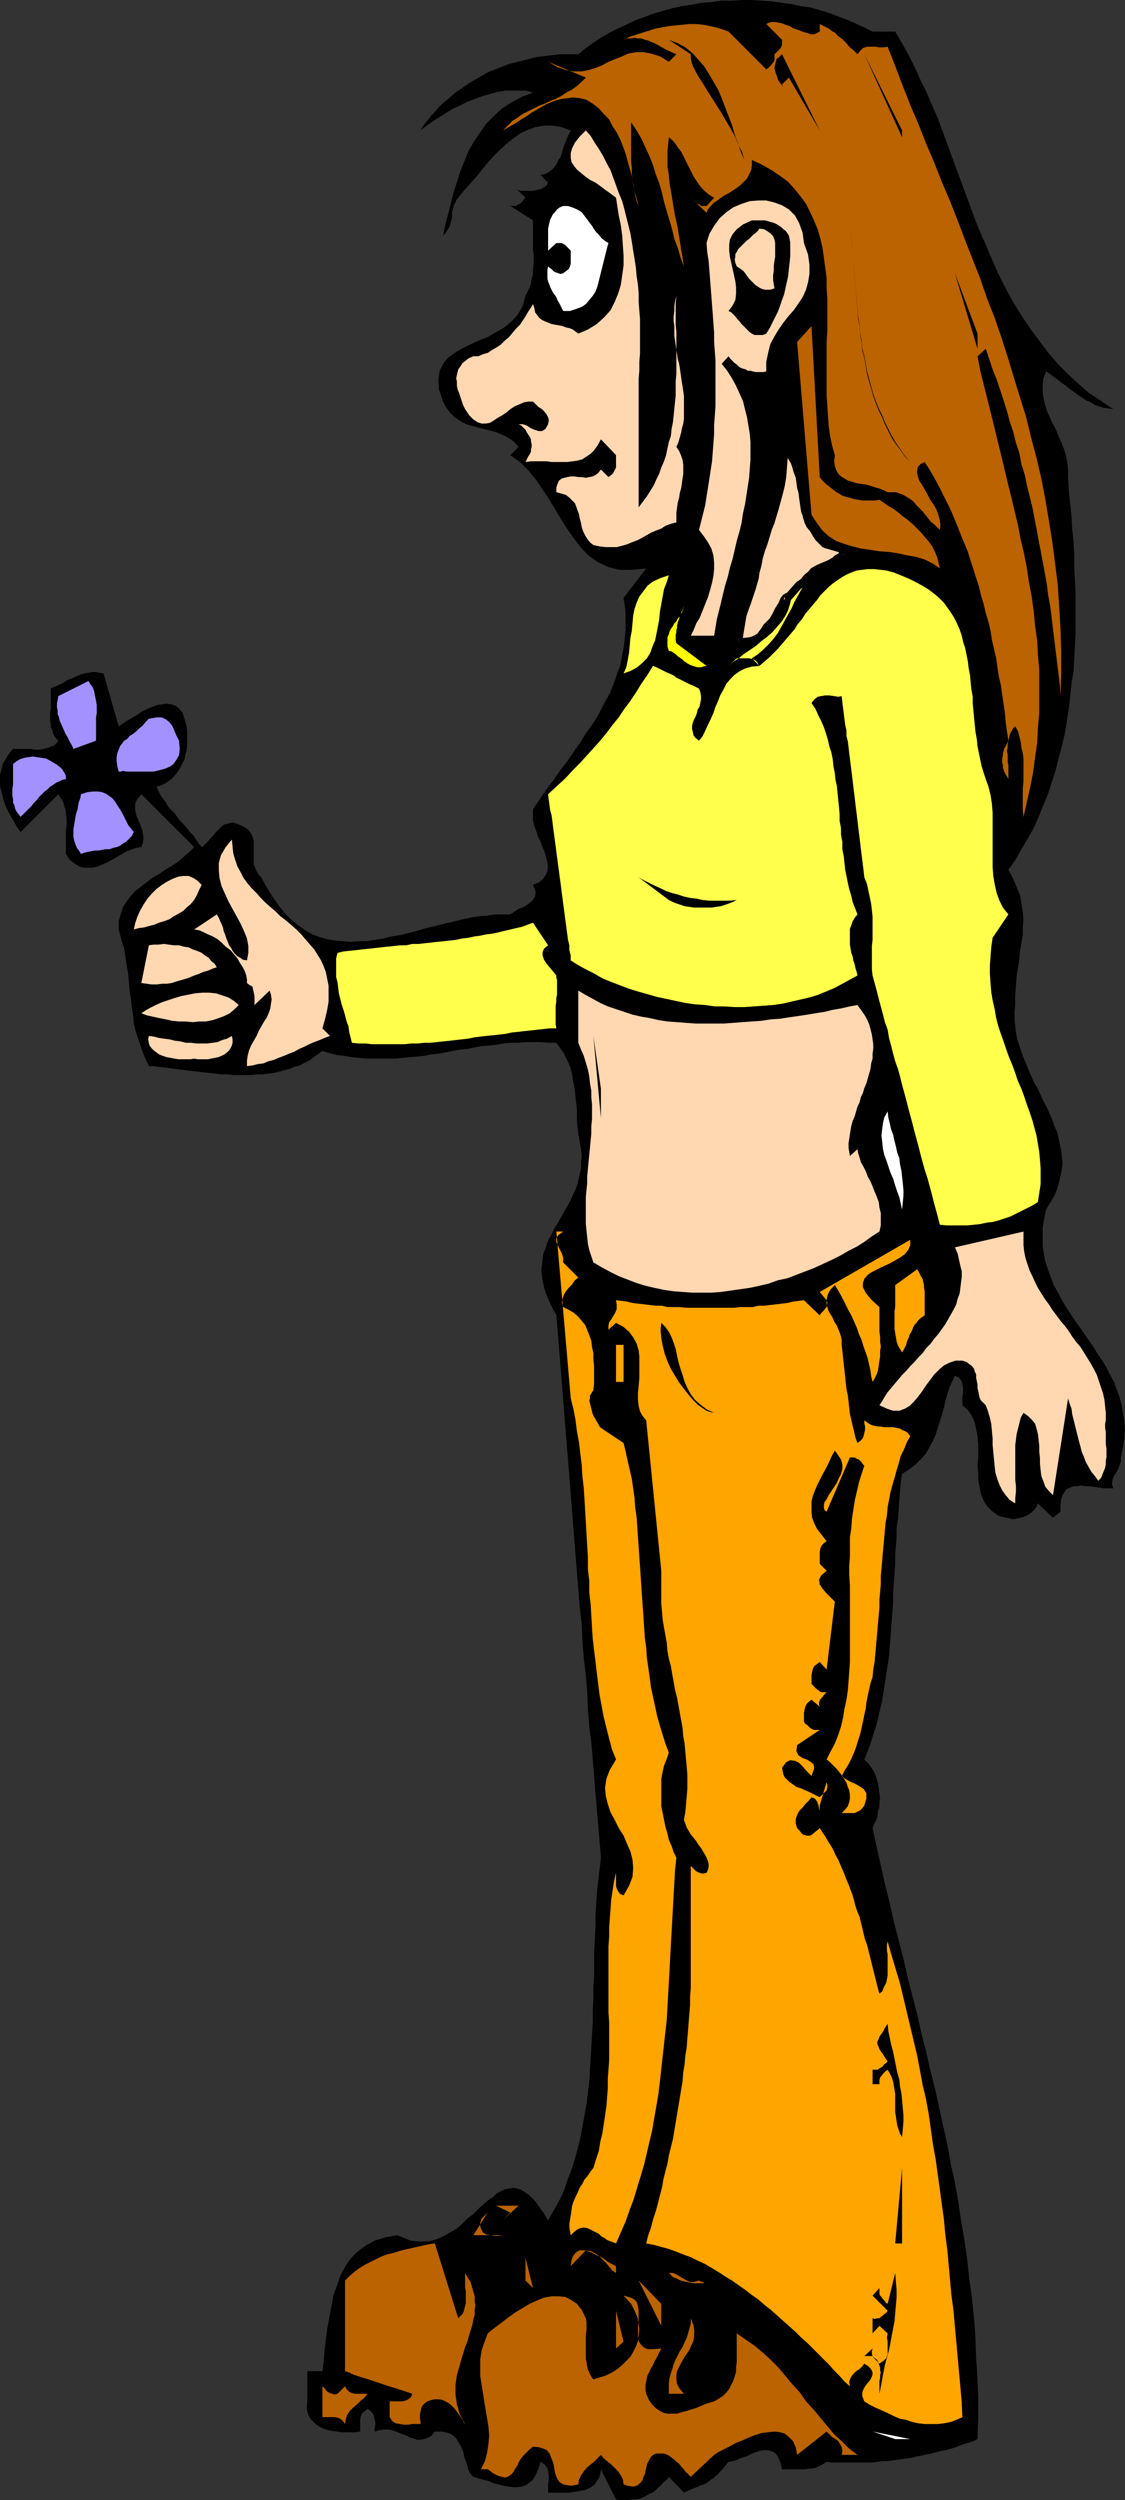 <?xml version="1.0" encoding="UTF-8" standalone="no"?>
<svg
   version="1.0"
   width="70.122mm"
   height="155.711mm"
   id="svg66"
   sodipodi:docname="Hippie Woman with Flower.wmf"
   xmlns:inkscape="http://www.inkscape.org/namespaces/inkscape"
   xmlns:sodipodi="http://sodipodi.sourceforge.net/DTD/sodipodi-0.dtd"
   xmlns="http://www.w3.org/2000/svg"
   xmlns:svg="http://www.w3.org/2000/svg">
  <rect width="100%" height="100%" fill="#333333" stroke="none"/>
  <sodipodi:namedview
     id="namedview66"
     pagecolor="#ffffff"
     bordercolor="#000000"
     borderopacity="0.25"
     inkscape:showpageshadow="2"
     inkscape:pageopacity="0.0"
     inkscape:pagecheckerboard="0"
     inkscape:deskcolor="#d1d1d1"
     inkscape:document-units="mm" />
  <defs
     id="defs1">
    <pattern
       id="WMFhbasepattern"
       patternUnits="userSpaceOnUse"
       width="6"
       height="6"
       x="0"
       y="0" />
  </defs>
  <path
     style="fill:#000000;fill-opacity:1;fill-rule:evenodd;stroke:none"
     d="m 210.893,7.433 1.616,2.747 1.616,2.909 1.454,2.909 1.293,2.909 1.454,2.909 1.293,3.07 1.293,2.909 1.131,3.07 1.131,3.07 1.131,3.07 1.131,3.07 1.131,3.07 1.131,3.07 1.131,3.07 1.131,3.07 1.293,3.07 1.293,2.909 1.293,3.07 1.293,2.909 1.454,2.909 1.454,2.747 1.616,2.747 1.778,2.747 1.778,2.585 1.939,2.585 1.939,2.585 2.101,2.424 2.424,2.424 2.262,2.101 2.586,2.262 2.909,1.939 2.909,1.939 -1.131,-0.162 -1.131,-0.162 -1.131,-0.323 -0.97,-0.323 -0.97,-0.646 -1.131,-0.485 -0.97,-0.646 -0.97,-0.646 -0.808,-0.646 -0.97,-0.646 -0.97,-0.808 -0.97,-0.646 -0.97,-0.808 -0.97,-0.646 -0.808,-0.646 -0.97,-0.646 -0.646,1.616 -0.162,1.616 v 1.454 l 0.162,1.454 0.323,1.454 0.485,1.616 0.646,1.454 0.646,1.454 0.808,1.454 0.646,1.616 0.646,1.454 0.646,1.616 0.485,1.616 0.323,1.616 0.162,1.616 v 1.778 l 0.162,3.07 0.323,2.909 0.323,3.07 0.162,3.07 0.323,3.07 0.162,3.07 v 3.07 l 0.162,3.07 0.162,3.07 v 3.07 2.909 3.232 l -0.162,3.07 -0.162,2.909 -0.162,3.07 -0.485,2.909 -0.323,3.07 -0.323,2.909 -0.485,3.07 -0.485,2.909 -0.646,2.747 -0.808,2.909 -0.646,2.747 -0.97,2.909 -0.808,2.585 -1.131,2.747 -1.131,2.747 -1.131,2.585 -1.454,2.585 -1.454,2.424 -1.454,2.585 -1.616,2.262 1.131,2.101 0.808,1.939 0.808,1.939 0.323,1.939 0.323,1.939 0.162,1.778 -0.162,1.778 v 1.939 l -0.323,1.939 -0.323,1.778 -0.162,1.939 -0.323,2.101 -0.323,1.939 -0.162,2.262 -0.162,2.262 v 2.262 l -0.162,1.616 v 1.616 l 0.162,1.616 0.162,1.616 0.323,1.616 0.485,1.454 0.485,1.454 0.485,1.454 0.646,1.454 0.646,1.616 0.646,1.454 0.646,1.454 0.808,1.293 0.646,1.454 0.646,1.454 0.808,1.454 0.646,1.454 0.646,1.454 0.485,1.454 0.646,1.454 0.323,1.293 0.323,1.616 0.323,1.454 0.162,1.454 0.162,1.454 -0.162,1.454 -0.323,1.616 -0.323,1.454 -0.485,1.616 -0.646,1.616 -0.97,1.616 -0.97,1.616 -0.485,2.262 -0.323,2.101 v 2.101 2.101 l 0.323,1.939 0.323,1.778 0.646,1.939 0.646,1.778 0.646,1.778 0.97,1.616 0.808,1.616 0.97,1.616 1.131,1.778 0.97,1.454 1.131,1.616 1.131,1.616 1.131,1.616 1.131,1.616 0.97,1.616 1.131,1.616 0.97,1.616 0.808,1.616 0.97,1.778 0.646,1.778 0.646,1.778 0.485,1.778 0.323,1.939 0.323,1.939 0.162,2.101 -0.162,2.101 -0.323,2.101 -0.485,2.262 v 0.97 l -0.323,0.97 -0.323,0.808 -0.485,0.808 -0.485,0.808 -0.323,0.808 -0.162,1.131 0.323,0.97 h -1.131 -1.131 l -0.97,-0.162 -1.131,-0.162 -1.131,-0.162 h -1.131 l -0.97,-0.162 -0.97,0.162 h -0.808 l -0.808,0.323 -0.808,0.323 -0.485,0.646 -0.485,0.808 -0.323,0.97 -0.162,1.293 v 1.616 l -1.778,1.454 -3.555,-3.393 -0.323,0.808 -0.485,0.646 -0.646,0.646 -0.646,0.485 -0.646,0.323 -0.646,0.323 -0.808,0.162 -0.808,0.162 -0.808,0.162 -0.808,-0.162 -0.646,-0.162 -0.808,-0.162 -0.808,-0.162 -0.646,-0.323 -0.646,-0.485 -0.485,-0.323 -1.293,-1.293 -0.808,-1.293 -0.646,-1.616 -0.323,-1.616 -0.323,-1.616 v -1.616 l -0.162,-1.778 0.162,-1.778 v -1.778 -1.616 l -0.162,-1.778 -0.323,-1.616 -0.323,-1.616 -0.646,-1.454 -0.97,-1.454 -1.293,-1.131 v -0.97 -0.97 l 0.162,-0.97 v -0.97 l -0.162,-0.97 -0.162,-0.808 -0.646,-0.808 -0.97,-0.485 -0.646,1.454 -0.646,1.293 -0.485,1.616 -0.485,1.616 -0.323,1.616 -0.485,1.616 -0.485,1.616 -0.485,1.454 -0.485,1.616 -0.646,1.454 -0.808,1.454 -0.808,1.454 -1.131,1.293 -1.293,1.293 -1.454,1.131 -1.778,1.131 -0.323,2.101 -0.162,2.101 -0.162,2.101 -0.162,2.262 -0.162,2.101 -0.323,2.101 v 2.101 l -0.162,2.262 -0.162,2.101 v 2.262 l -0.162,2.101 -0.162,2.101 -0.162,2.262 v 2.101 l -0.162,2.262 -0.162,2.101 -0.162,2.101 -0.162,2.262 -0.162,2.101 -0.162,2.101 -0.323,2.101 -0.323,2.101 -0.323,2.101 -0.323,2.101 -0.323,1.939 -0.485,2.101 -0.485,2.101 -0.485,1.939 -0.646,1.939 -0.646,2.101 -0.646,1.778 -0.808,1.939 0.808,0.808 0.646,0.808 0.646,0.97 0.485,0.97 0.323,0.97 0.323,1.131 0.162,0.97 0.162,1.293 0.162,1.131 -0.162,1.131 v 0.97 l -0.323,1.131 -0.162,1.131 -0.323,0.97 -0.485,0.97 -0.323,0.808 0.97,4.363 0.97,4.363 0.97,4.363 1.131,4.525 0.97,4.363 1.131,4.363 1.131,4.363 0.97,4.363 1.131,4.363 1.131,4.363 0.97,4.363 1.131,4.363 0.97,4.363 1.131,4.363 0.97,4.525 0.97,4.363 0.97,4.363 0.808,4.525 0.97,4.363 0.808,4.525 0.646,4.525 0.808,4.525 0.646,4.525 0.485,4.686 0.646,4.525 0.485,4.686 0.323,4.525 0.162,4.848 0.323,4.686 0.162,4.686 v 4.848 l -0.162,4.848 -0.97,0.485 -0.97,0.323 -1.131,0.323 -0.97,0.323 -1.131,0.485 -1.131,0.323 -1.131,0.323 -0.97,0.162 -1.293,0.323 -1.131,0.323 -0.97,0.162 -1.293,0.323 -1.131,0.162 -1.131,0.323 -1.131,0.162 -1.293,0.162 -0.97,0.162 -1.293,0.162 -1.131,0.162 h -1.131 l -1.131,0.162 -1.131,0.162 h -1.131 -1.131 -1.131 -1.131 -1.131 -1.131 -1.131 -0.97 -0.97 l -1.131,-0.162 -0.485,0.323 -0.485,0.323 -0.646,0.323 -0.646,0.323 -0.485,0.162 -0.808,0.162 h -0.646 l -0.646,0.162 h -0.808 -0.646 -0.646 -0.808 -0.646 -0.808 -0.646 -0.646 l -0.323,-1.454 -0.485,-1.131 -0.485,-0.97 -0.646,-0.485 -0.808,-0.323 -0.646,-0.162 h -0.808 l -0.97,0.162 -0.97,0.323 -0.97,0.323 -0.808,0.485 -0.97,0.323 -0.97,0.323 -0.97,0.485 -0.808,0.162 -0.97,0.162 -0.646,0.808 -0.646,0.808 -0.646,0.646 -0.485,0.646 -0.646,0.485 -0.485,0.485 -0.646,0.323 -0.485,0.485 -0.485,0.323 -0.646,0.323 -0.646,0.162 -0.646,0.323 -0.808,0.323 -0.808,0.323 -0.808,0.323 -0.97,0.485 -3.555,-3.717 -0.485,0.646 -0.808,0.646 -0.485,0.646 -0.808,0.646 -0.646,0.646 -0.646,0.485 -0.808,0.323 -0.808,0.485 -0.646,0.323 -0.808,0.323 -0.97,0.162 h -0.808 l -0.97,0.162 h -0.97 -0.808 l -0.97,-0.162 -3.555,-7.11 -0.162,1.131 -0.323,0.97 -0.485,0.646 -0.485,0.808 -0.646,0.485 -0.808,0.485 -0.808,0.323 -0.808,0.162 -0.97,0.162 -0.97,0.162 -0.97,0.162 h -0.97 -1.131 -0.97 -0.97 -0.97 v -0.97 -0.97 l 0.162,-1.131 v -0.97 l -0.162,-0.97 -0.162,-0.808 -0.646,-0.808 -0.97,-0.646 -0.485,1.616 -0.646,1.454 -0.646,1.131 -0.808,0.646 -0.808,0.646 -0.97,0.323 -0.97,0.162 h -1.131 l -1.131,-0.162 -1.131,-0.162 -1.131,-0.323 -1.293,-0.323 -1.131,-0.485 -1.293,-0.323 -1.131,-0.323 -1.131,-0.323 -0.485,-0.485 -0.485,-0.646 -0.323,-0.808 -0.162,-0.808 -0.323,-0.97 -0.323,-0.808 -0.162,-0.97 -0.323,-0.97 -0.485,-0.97 -0.485,-0.808 -0.485,-0.808 -0.646,-0.646 -0.808,-0.485 -0.97,-0.323 -1.131,-0.162 h -1.454 l -0.808,0.97 -0.808,0.485 -0.97,0.323 -0.808,0.162 h -0.808 l -0.808,-0.323 -0.808,-0.162 -0.808,-0.485 -0.97,-0.323 -0.808,-0.323 -0.808,-0.323 -0.97,-0.323 -0.97,-0.162 h -0.97 l -0.97,0.162 -1.131,0.323 v -0.646 l 0.162,-0.808 v -0.808 l -0.162,-0.646 -0.162,-0.808 -0.323,-0.646 -0.485,-0.485 -0.646,-0.485 -0.646,0.485 -0.646,0.485 -0.323,0.646 -0.162,0.808 v 0.646 0.808 0.808 0.646 l -1.131,0.162 h -1.131 -0.97 -1.131 l -1.131,-0.162 -1.131,-0.162 -0.97,-0.162 -0.97,-0.323 -0.97,-0.485 -0.808,-0.485 -0.646,-0.646 -0.646,-0.646 -0.485,-0.808 -0.323,-0.97 -0.162,-1.131 0.162,-1.293 v -7.11 h 3.555 l 0.323,-2.424 0.162,-2.424 0.323,-2.585 0.323,-2.585 0.485,-2.585 0.485,-2.585 0.485,-2.585 0.808,-2.262 0.808,-2.424 1.131,-2.101 1.293,-1.939 1.616,-1.616 1.939,-1.454 2.101,-1.131 2.586,-0.808 2.747,-0.485 1.616,0.646 1.616,0.646 1.454,0.162 h 1.454 1.293 l 1.293,-0.323 1.293,-0.485 1.293,-0.646 1.131,-0.646 1.131,-0.646 1.131,-0.808 0.97,-0.97 0.97,-0.97 1.131,-0.808 0.97,-0.97 0.97,-0.97 0.97,-0.808 0.97,-0.808 0.97,-0.646 0.808,-0.808 0.97,-0.485 0.97,-0.485 0.97,-0.162 0.97,-0.162 0.97,0.162 0.97,0.323 0.97,0.646 0.97,0.646 1.131,1.131 0.97,1.293 1.131,1.616 1.131,1.778 1.293,-2.262 1.293,-2.262 1.131,-2.424 0.808,-2.424 0.97,-2.424 0.808,-2.585 0.646,-2.424 0.646,-2.585 0.485,-2.585 0.485,-2.747 0.485,-2.585 0.323,-2.747 0.323,-2.585 0.162,-2.747 0.162,-2.747 0.162,-2.747 0.162,-2.909 0.162,-2.747 v -2.747 l 0.162,-2.747 v -2.909 l 0.162,-2.747 v -2.747 -2.909 l 0.162,-2.747 0.162,-2.747 v -2.747 l 0.162,-2.747 0.162,-2.747 0.323,-2.747 0.323,-2.747 0.323,-2.747 -0.323,-3.717 -0.323,-3.878 -0.323,-3.717 -0.323,-3.878 -0.323,-4.04 -0.323,-3.878 -0.323,-3.878 -0.485,-3.878 -0.323,-4.04 -0.162,-4.04 -0.323,-3.878 -0.485,-4.04 -0.323,-4.04 -0.162,-4.04 -0.485,-4.04 -0.323,-4.04 -0.323,-4.04 -0.323,-4.04 -0.323,-4.04 -0.323,-4.04 -0.323,-4.201 -0.323,-4.04 -0.323,-4.04 -0.323,-4.04 -0.323,-4.04 -0.323,-4.04 -0.323,-4.04 -0.323,-4.04 -0.323,-4.04 -0.323,-4.04 -0.323,-3.878 -0.323,-4.04 -0.97,-1.778 -0.808,-1.778 -0.646,-1.454 -0.485,-1.616 -0.323,-1.454 -0.162,-1.293 -0.162,-1.293 0.162,-1.293 0.162,-1.293 0.162,-1.293 0.485,-1.131 0.323,-1.131 0.485,-1.131 0.646,-1.131 0.485,-1.131 0.646,-0.97 0.646,-1.131 0.646,-1.131 0.646,-1.131 0.646,-1.131 0.646,-1.131 0.485,-1.131 0.646,-1.293 0.485,-1.293 0.323,-1.293 0.323,-1.293 0.323,-1.454 v -1.454 l 0.162,-1.454 -0.162,-1.616 -0.323,-1.778 -0.323,-1.778 -0.162,-1.454 -0.162,-1.454 v -1.293 -1.454 l -0.162,-1.454 -0.162,-1.454 -0.162,-1.454 -0.162,-1.293 -0.323,-1.454 -0.162,-1.293 -0.323,-1.293 -0.485,-1.293 -0.646,-1.293 -0.646,-1.293 -0.808,-1.131 -0.808,-1.131 h -1.939 l -1.778,-0.162 h -1.778 -1.778 l -1.778,0.162 h -1.778 l -1.616,0.162 -1.778,0.323 -1.778,0.162 -1.778,0.162 -1.616,0.323 -1.616,0.323 -1.778,0.162 -1.778,0.323 -1.616,0.323 -1.616,0.323 -1.778,0.162 -1.616,0.323 -1.616,0.162 -1.778,0.162 -1.616,0.162 -1.616,0.162 H 91.468 89.852 88.074 86.458 l -1.778,-0.162 -1.778,-0.162 -1.778,-0.323 -1.616,-0.162 -1.939,-0.485 -1.616,-0.485 -1.131,0.808 -0.97,0.646 -0.97,0.808 -1.131,0.485 -1.131,0.646 -1.293,0.323 -1.131,0.485 -1.293,0.323 -1.131,0.323 -1.293,0.323 -1.454,0.162 -1.293,0.162 H 60.44 l -1.293,0.162 H 57.692 56.238 54.945 l -1.454,-0.162 h -1.293 l -1.454,-0.162 -1.454,-0.162 -1.293,-0.162 -1.454,-0.162 -1.293,-0.162 -1.454,-0.162 -1.293,-0.162 -1.293,-0.162 -1.293,-0.162 -1.293,-0.162 -1.293,-0.162 -1.131,-0.162 h -1.131 l -0.97,-2.101 -0.808,-2.101 -0.646,-1.939 -0.646,-1.939 -0.485,-1.939 -0.162,-1.939 -0.323,-1.939 -0.162,-1.778 -0.323,-1.939 -0.162,-1.778 -0.162,-2.101 -0.323,-1.939 -0.323,-2.101 -0.323,-2.101 -0.646,-2.101 -0.646,-2.424 v -1.939 l 0.485,-1.616 0.485,-1.616 0.808,-1.293 0.97,-1.293 1.131,-1.293 1.293,-0.97 1.454,-1.131 1.293,-0.97 1.616,-0.97 1.454,-0.97 1.616,-0.97 1.454,-0.97 1.293,-1.131 1.293,-1.131 1.131,-1.131 -12.443,-12.443 -0.646,0.808 -0.485,0.646 -0.323,0.808 v 0.646 0.808 l 0.162,0.646 0.162,0.808 0.323,0.646 0.323,0.808 0.323,0.808 0.323,0.808 0.162,0.808 0.162,0.808 v 0.808 l -0.162,0.97 -0.323,0.808 -1.131,0.162 -0.97,0.323 -1.293,0.485 -1.131,0.646 -1.131,0.646 -1.131,0.646 -1.131,0.646 -1.131,0.485 -1.131,0.485 -1.131,0.323 h -1.131 -1.131 l -1.131,-0.323 -0.97,-0.646 -1.131,-0.808 -0.97,-1.454 v -0.808 -0.97 -0.97 -0.97 -0.97 -0.808 l 0.162,-0.97 v -0.97 -0.97 l -0.162,-0.97 v -0.808 l -0.323,-0.808 -0.162,-0.808 -0.323,-0.808 -0.485,-0.646 -0.485,-0.808 -8.888,8.888 L 4.04,194.717 3.394,193.586 2.747,192.455 2.101,191.324 1.454,190.031 0.97,188.738 0.646,187.446 0.323,186.315 0,185.022 v -1.293 -1.293 l 0.323,-1.293 0.323,-1.293 0.646,-1.131 0.808,-1.293 0.97,-1.131 H 3.717 4.525 5.171 5.818 6.626 7.272 l 0.808,0.162 h 0.808 0.485 l 0.808,-0.162 0.646,-0.162 0.646,-0.162 0.646,-0.323 0.646,-0.162 0.485,-0.485 0.485,-0.646 -0.485,-0.485 -0.485,-0.646 -0.323,-0.646 -0.162,-0.808 -0.323,-0.646 v -0.808 l -0.162,-0.808 v -0.808 -0.808 l 0.162,-0.97 v -0.808 -0.808 -0.97 -0.646 -0.97 -0.646 l 0.646,-0.323 0.808,-0.323 0.646,-0.323 0.808,-0.323 0.646,-0.485 0.646,-0.323 0.808,-0.323 0.808,-0.323 0.646,-0.323 0.808,-0.323 0.646,-0.162 0.97,-0.162 0.808,-0.162 h 0.97 l 0.808,0.162 0.97,0.162 3.555,12.443 0.97,-0.646 0.97,-0.646 1.131,-0.646 1.131,-0.646 1.131,-0.808 1.293,-0.646 1.131,-0.485 1.293,-0.485 1.131,-0.162 1.131,-0.162 1.131,0.162 0.97,0.323 0.808,0.646 0.808,0.97 0.485,1.454 0.485,1.778 0.162,1.131 v 1.131 1.131 1.131 l -0.162,1.131 -0.323,1.131 -0.162,0.97 -0.485,0.97 -0.485,0.97 -0.485,0.808 -0.646,0.808 -0.646,0.808 -0.808,0.646 -0.97,0.646 -0.97,0.485 -1.131,0.323 0.485,0.97 0.485,0.97 0.646,0.97 0.646,0.808 0.485,0.97 0.808,0.808 0.808,0.808 0.646,0.97 0.646,0.808 0.808,0.808 0.808,0.97 0.646,0.808 0.808,0.808 0.646,0.97 0.646,0.97 0.646,0.808 0.485,-0.323 0.485,-0.485 0.485,-0.485 0.485,-0.646 0.485,-0.485 0.485,-0.485 0.485,-0.646 0.485,-0.485 0.485,-0.485 0.485,-0.485 0.485,-0.323 0.646,-0.162 0.646,-0.162 0.646,-0.162 0.646,0.162 0.808,0.323 1.131,0.485 0.808,0.485 0.646,0.646 0.485,0.808 0.323,0.808 0.162,0.808 v 0.808 0.97 0.97 0.808 0.97 0.808 l 0.323,0.808 0.323,0.808 0.485,0.808 0.646,0.646 1.293,2.424 1.454,2.262 1.454,2.101 1.454,1.778 1.454,1.454 1.616,1.293 1.616,1.131 1.616,0.97 1.778,0.646 1.778,0.485 1.778,0.323 1.939,0.162 1.778,0.162 1.939,-0.162 h 1.939 l 1.939,-0.323 1.939,-0.323 1.939,-0.485 2.101,-0.323 1.939,-0.485 1.939,-0.485 2.101,-0.646 2.101,-0.485 1.939,-0.485 2.101,-0.485 1.939,-0.485 2.101,-0.485 1.939,-0.323 1.939,-0.162 2.101,-0.323 h 1.939 1.778 l 0.97,-0.646 0.97,-0.646 1.293,-0.485 0.97,-0.646 0.97,-0.808 0.646,-0.97 0.162,-1.131 -0.646,-1.616 1.454,-0.646 0.97,-0.808 0.646,-0.97 0.323,-0.808 0.162,-1.131 -0.162,-0.97 -0.323,-1.293 -0.323,-1.131 -0.485,-1.131 -0.485,-1.293 -0.646,-1.293 -0.323,-1.131 -0.485,-1.293 -0.323,-1.293 v -1.293 -1.293 l 0.97,-1.454 0.97,-1.454 0.97,-1.454 0.97,-1.293 1.131,-1.454 0.97,-1.454 0.97,-1.293 1.131,-1.454 0.97,-1.454 0.97,-1.454 1.131,-1.454 0.808,-1.454 0.97,-1.454 0.97,-1.293 0.97,-1.454 0.808,-1.454 0.808,-1.616 0.808,-1.454 0.808,-1.454 0.646,-1.616 0.646,-1.616 0.485,-1.616 0.646,-1.616 0.323,-1.616 0.323,-1.616 0.323,-1.778 0.162,-1.778 0.162,-1.616 v -1.939 -1.778 l -0.162,-1.939 -0.323,-1.939 5.333,-6.948 -3.394,0.323 h -2.909 l -2.586,-0.646 -2.424,-1.131 -2.101,-1.454 -1.778,-1.778 -1.616,-2.101 -1.616,-2.262 -1.454,-2.262 -1.454,-2.424 -1.454,-2.424 -1.616,-2.424 -1.616,-2.424 -1.778,-2.101 -1.939,-1.939 -2.262,-1.616 1.939,-1.939 -0.97,-1.131 -1.131,-0.808 -1.131,-0.646 -1.131,-0.485 -1.131,-0.485 -1.293,-0.323 -1.293,-0.323 -1.293,-0.323 -1.131,-0.323 -1.293,-0.323 -1.131,-0.485 -1.131,-0.646 -1.131,-0.808 -0.97,-0.97 -0.808,-1.131 -0.808,-1.454 -0.97,-2.909 -0.162,-2.262 0.323,-2.101 0.808,-1.616 1.131,-1.454 1.616,-1.131 1.616,-0.97 1.939,-0.97 2.101,-0.97 2.101,-0.808 1.939,-1.131 1.939,-1.131 1.778,-1.454 1.454,-1.616 1.131,-1.939 0.646,-2.424 0.485,-0.97 0.485,-0.97 0.323,-0.97 0.162,-1.131 0.323,-0.97 v -1.131 l 0.162,-1.131 v -1.293 -1.131 l -0.162,-1.131 V 57.688 56.395 55.264 54.133 53.002 51.871 l -5.333,-3.393 h 0.646 0.646 l 0.485,-0.323 0.485,-0.162 0.323,-0.323 0.323,-0.323 0.323,-0.485 0.323,-0.323 -1.616,-1.616 -0.485,-0.162 h -0.162 0.162 0.485 l 0.485,0.162 h 0.646 0.646 0.808 0.808 l 0.808,-0.162 0.646,-0.162 0.808,-0.323 0.485,-0.323 0.485,-0.323 0.323,-0.646 -1.778,-1.778 0.808,-0.162 0.808,-0.323 0.646,-0.485 0.646,-0.485 0.485,-0.646 0.485,-0.646 0.323,-0.808 0.485,-0.646 0.323,-0.808 0.162,-0.808 0.323,-0.97 0.323,-0.808 0.323,-0.808 0.323,-0.808 0.323,-0.646 0.323,-0.646 -2.262,-0.808 -2.101,-0.323 h -1.939 l -1.939,0.323 -1.778,0.646 -1.778,0.808 -1.616,1.131 -1.616,1.293 -1.616,1.454 -1.454,1.454 -1.454,1.616 -1.454,1.778 -1.293,1.616 -1.454,1.616 -1.454,1.616 -1.293,1.616 -0.485,0.646 -0.162,0.485 -0.323,0.485 -0.162,0.646 -0.162,0.485 -0.162,0.646 v 0.646 0.646 l -0.162,0.646 -0.162,0.485 -0.162,0.646 -0.162,0.485 -0.323,0.485 -0.323,0.485 -0.323,0.485 -0.485,0.485 0.485,-2.424 0.646,-2.424 0.646,-2.585 0.646,-2.585 0.808,-2.424 0.808,-2.585 0.97,-2.424 0.97,-2.424 1.293,-2.262 1.454,-2.101 1.454,-2.101 1.778,-1.778 1.939,-1.778 2.262,-1.454 2.424,-1.293 2.586,-0.97 -1.616,-0.485 h -1.616 -1.778 -1.616 l -1.778,0.323 -1.778,0.485 -1.778,0.485 -1.616,0.646 -1.778,0.646 -1.616,0.808 -1.778,0.808 -1.616,0.97 -1.454,0.97 -1.616,0.97 -1.616,1.131 -1.454,1.131 0.808,-1.293 0.808,-0.97 0.808,-1.131 0.97,-0.97 0.808,-0.97 0.97,-0.97 0.97,-0.808 0.97,-0.808 1.131,-0.97 0.97,-0.646 1.131,-0.808 1.131,-0.808 1.131,-0.646 1.131,-0.646 1.131,-0.646 1.131,-0.646 1.293,-0.485 1.131,-0.485 1.293,-0.485 1.293,-0.485 1.293,-0.323 1.293,-0.323 1.293,-0.323 1.293,-0.323 1.293,-0.323 1.293,-0.162 1.454,-0.162 1.293,-0.162 1.454,-0.162 h 1.293 1.454 1.454 l 1.616,-1.293 1.778,-1.293 1.939,-1.293 1.939,-1.131 1.939,-0.97 2.101,-0.97 1.939,-0.97 2.262,-0.808 2.101,-0.808 2.262,-0.646 2.262,-0.646 2.262,-0.485 2.262,-0.323 2.424,-0.485 2.424,-0.162 2.262,-0.323 h 2.424 L 174.693,0 h 2.424 l 2.424,0.162 2.262,0.162 2.262,0.323 2.424,0.323 2.262,0.485 2.262,0.323 2.262,0.646 2.101,0.646 2.101,0.808 2.101,0.808 1.939,0.808 2.101,0.97 1.939,0.97 z"
     id="path1" />
  <path
     style="fill:#ba6300;fill-opacity:1;fill-rule:evenodd;stroke:none"
     d="M 193.116,7.433 V 5.656 l 0.646,0.323 0.646,0.323 0.646,0.323 0.485,0.323 0.646,0.485 0.646,0.323 0.485,0.646 0.485,0.323 0.646,0.485 0.485,0.485 0.485,0.485 0.485,0.646 0.485,0.485 0.646,0.485 0.485,0.485 0.485,0.485 0.646,-0.808 0.646,-0.646 0.97,-0.323 h 0.97 0.97 l 0.97,0.162 h 0.97 l 0.97,-0.162 1.778,4.525 1.778,4.686 1.778,4.525 1.939,4.525 1.778,4.525 1.939,4.525 1.778,4.525 1.939,4.525 1.778,4.525 1.778,4.686 1.778,4.525 1.778,4.525 1.616,4.686 1.778,4.525 1.616,4.686 1.454,4.525 1.454,4.848 1.454,4.686 1.454,4.686 1.131,4.686 1.293,4.848 1.131,4.848 0.97,5.009 0.808,4.848 0.808,5.009 0.646,5.009 0.646,5.171 0.323,5.009 0.323,5.332 0.162,5.171 v 5.333 l -0.162,5.332 -0.162,-2.585 -0.323,-2.747 -0.323,-2.585 -0.323,-2.585 -0.323,-2.747 -0.323,-2.585 -0.323,-2.747 -0.323,-2.585 -0.485,-2.585 -0.323,-2.585 -0.485,-2.747 -0.485,-2.585 -0.485,-2.585 -0.485,-2.424 -0.485,-2.747 -0.485,-2.424 -0.485,-2.585 -0.646,-2.585 -0.646,-2.585 -0.485,-2.424 -0.808,-2.585 -0.485,-2.585 -0.808,-2.424 -0.646,-2.585 -0.808,-2.424 -0.646,-2.424 -0.808,-2.585 -0.808,-2.424 -0.808,-2.424 -0.97,-2.424 -0.808,-2.424 -0.808,-2.424 -1.939,1.778 0.646,3.393 0.808,3.232 0.808,3.232 0.808,3.232 0.808,3.232 0.808,3.393 0.808,3.232 0.808,3.393 0.808,3.393 0.808,3.232 0.808,3.393 0.808,3.393 0.646,3.393 0.808,3.393 0.646,3.393 0.485,3.232 0.646,3.393 0.485,3.555 0.323,3.393 0.485,3.393 0.162,3.393 0.323,3.393 v 3.393 3.555 3.393 l -0.323,3.393 -0.162,3.555 -0.485,3.393 -0.485,3.555 -0.646,3.393 -0.808,3.555 -0.808,3.555 -0.162,-1.454 v -1.293 -1.454 -1.293 -1.293 l 0.162,-1.454 v -1.454 -1.293 -1.454 -1.293 l -0.162,-1.293 -0.323,-1.293 -0.162,-1.293 -0.323,-1.293 -0.323,-1.293 -0.646,-1.131 -0.485,0.485 -0.485,0.808 -0.323,0.646 -0.162,0.808 -0.162,0.646 -0.162,0.808 v 0.808 l -0.162,0.808 0.162,0.97 v 0.808 0.808 l 0.162,0.808 v 0.808 0.808 0.808 0.808 l -0.323,-0.646 -0.323,-0.485 -0.323,-0.646 -0.162,-0.485 -0.162,-0.485 v -0.646 l -0.162,-0.485 v -0.646 -0.485 l 0.162,-0.485 v -0.646 l 0.162,-0.485 0.162,-0.646 0.323,-0.485 0.323,-0.646 0.323,-0.646 -0.323,-2.101 -0.323,-2.262 -0.162,-2.101 -0.323,-2.262 -0.323,-2.101 -0.323,-2.262 -0.485,-2.101 -0.323,-2.101 -0.323,-2.262 -0.485,-2.101 -0.485,-2.101 -0.323,-2.101 -0.485,-2.101 -0.646,-2.101 -0.485,-2.101 -0.646,-2.101 -0.485,-2.101 -0.646,-1.939 -0.646,-2.101 -0.646,-1.939 -0.646,-2.101 -0.808,-1.939 -0.808,-1.939 -0.808,-2.101 -0.808,-1.939 -0.808,-1.939 -0.97,-1.939 -0.97,-1.939 -0.97,-1.939 -0.97,-1.778 -1.131,-1.939 -1.131,-1.778 -0.97,0.485 -0.646,0.646 -0.162,0.646 v 0.808 l 0.162,0.808 0.323,0.97 0.646,0.97 0.646,1.131 0.646,1.131 0.646,1.293 0.808,1.131 0.646,1.131 0.485,1.293 0.323,1.293 0.162,1.131 -0.162,1.131 -0.646,-0.646 -0.646,-0.646 -0.808,-0.646 -0.646,-0.808 -0.646,-0.808 -0.646,-0.808 -0.808,-0.808 -0.646,-0.646 -0.646,-0.808 -0.808,-0.646 -0.808,-0.485 -0.808,-0.485 -0.808,-0.323 -0.97,-0.323 h -0.97 -0.97 l -1.939,1.778 0.97,0.646 1.131,0.808 1.131,0.646 1.131,0.808 1.131,0.97 1.131,0.808 1.131,0.97 0.97,0.97 1.131,1.131 0.808,0.97 0.97,1.131 0.808,1.131 0.646,1.293 0.485,1.131 0.323,1.293 0.323,1.454 -1.616,-1.131 -1.939,-0.97 -2.101,-0.646 -1.939,-0.323 -2.262,-0.485 -2.101,-0.323 -2.262,-0.162 -2.101,-0.323 -2.262,-0.323 -1.939,-0.485 -2.101,-0.646 -1.778,-0.646 -1.778,-1.131 -1.454,-1.293 -1.293,-1.778 -1.293,-1.939 -3.394,-40.721 3.394,-3.717 1.939,35.55 0.646,0.808 0.646,0.646 0.808,0.646 0.808,0.646 0.808,0.646 0.808,0.485 0.808,0.485 0.97,0.323 0.808,0.162 0.97,0.323 0.97,0.162 0.97,0.162 h 0.97 0.97 0.97 l 1.131,-0.162 1.939,-1.778 -0.97,-0.485 -0.808,-0.323 -1.131,-0.323 -0.97,-0.323 -1.131,-0.323 -1.131,-0.162 -1.131,-0.162 -0.97,-0.323 -1.131,-0.323 -0.808,-0.485 -0.808,-0.485 -0.646,-0.646 -0.485,-0.808 -0.323,-0.97 -0.162,-1.131 0.162,-1.454 -0.646,-2.262 -0.485,-2.262 -0.323,-2.424 -0.162,-2.262 -0.162,-2.424 -0.162,-2.424 v -2.585 -2.424 -2.585 -2.585 -2.424 l 0.162,-2.585 v -2.585 -2.424 -2.585 l -0.162,-2.424 v -2.424 l -0.323,-2.424 -0.323,-2.424 -0.323,-2.262 -0.485,-2.101 -0.646,-2.262 -0.808,-1.939 -0.97,-2.101 -0.97,-1.939 -1.293,-1.778 -1.454,-1.778 -1.454,-1.616 -1.939,-1.454 -1.939,-1.293 -2.262,-1.293 -2.424,-1.131 v 1.293 l -0.162,1.131 -0.485,0.97 -0.485,0.97 -0.646,0.646 -0.808,0.808 -0.808,0.646 -0.97,0.646 -0.97,0.646 -0.97,0.485 -0.97,0.646 -0.808,0.646 -0.808,0.485 -0.808,0.808 -0.646,0.808 -0.323,0.808 -3.717,-3.555 0.323,0.323 0.485,0.485 0.323,0.323 0.485,0.323 0.485,0.162 0.323,0.323 h 0.646 0.646 l 1.778,-1.939 -1.131,-0.646 -0.97,-0.808 -0.808,-0.808 -0.646,-0.808 -0.646,-0.97 -0.646,-0.97 -0.485,-0.97 -0.485,-0.97 -0.485,-0.97 -0.485,-0.97 -0.485,-0.97 -0.485,-0.97 -0.646,-0.808 -0.646,-0.97 -0.646,-0.808 -0.97,-0.808 -0.162,1.616 -0.162,1.778 v 1.778 1.778 l 0.323,1.939 0.162,1.939 0.323,1.778 0.323,1.939 0.323,2.101 0.323,1.778 0.485,2.101 0.323,1.939 0.323,1.939 0.323,2.101 0.323,1.778 0.323,2.101 -0.808,-2.101 -0.646,-2.262 -0.808,-2.101 -0.485,-2.101 -0.646,-2.262 -0.646,-2.101 -0.646,-2.262 -0.485,-2.101 -0.646,-2.262 -0.808,-2.101 -0.646,-2.101 -0.808,-2.101 -0.97,-2.101 -0.97,-2.101 -1.131,-1.939 -1.293,-1.939 v 0.97 0.97 1.131 1.131 1.131 1.293 1.293 1.454 l 0.162,1.293 v 1.454 l 0.162,1.293 0.162,1.293 0.323,1.293 0.162,1.293 0.323,1.293 0.485,1.131 -0.485,-1.778 -0.485,-1.778 -0.323,-1.778 -0.323,-1.778 -0.485,-1.616 -0.485,-1.778 -0.485,-1.778 -0.646,-1.778 -0.646,-1.616 -0.808,-1.616 -0.97,-1.454 -0.808,-1.616 -1.293,-1.293 -1.131,-1.293 -1.454,-1.131 -1.616,-0.97 -1.454,-0.323 -1.616,-0.162 -1.293,0.162 -1.293,0.162 -1.293,0.323 -1.293,0.485 -1.131,0.485 -1.131,0.646 -1.131,0.646 -1.131,0.646 -1.131,0.808 -1.131,0.646 -1.131,0.808 -1.131,0.646 -1.131,0.646 -1.131,0.646 1.131,-1.131 1.131,-1.131 1.293,-0.808 1.131,-0.808 1.293,-0.646 1.293,-0.646 1.293,-0.646 1.293,-0.485 1.293,-0.646 1.293,-0.485 1.293,-0.646 1.131,-0.808 1.293,-0.646 1.131,-0.808 1.293,-1.131 0.97,-0.97 -8.888,-3.717 2.262,1.293 1.939,0.646 1.778,0.323 h 1.939 l 1.616,-0.323 1.616,-0.485 1.616,-0.646 1.454,-0.808 1.616,-0.646 1.616,-0.646 1.454,-0.646 1.778,-0.323 h 1.778 l 1.778,0.323 2.101,0.646 2.101,1.293 1.778,-1.778 -0.808,-0.323 -0.646,-0.323 -0.808,-0.323 -0.808,-0.485 -0.646,-0.323 -0.808,-0.485 -0.646,-0.323 -0.808,-0.323 -0.646,-0.323 -0.808,-0.162 -0.808,-0.323 h -0.808 l -0.808,-0.162 -0.808,0.162 h -0.97 l -0.808,0.323 1.293,-0.646 1.454,-0.485 1.454,-0.485 1.616,-0.485 1.454,-0.485 1.616,-0.323 1.778,-0.323 1.616,-0.162 1.616,-0.162 1.616,-0.162 h 1.616 l 1.616,0.162 1.616,0.323 1.454,0.323 1.616,0.485 1.293,0.485 8.888,8.888 0.485,-0.323 0.323,-0.323 0.323,-0.323 0.323,-0.485 0.323,-0.323 0.162,-0.485 v -0.646 -0.646 l -7.111,-7.11 7.111,7.11 0.323,-0.323 0.323,-0.323 0.323,-0.323 0.323,-0.323 0.323,-0.485 0.162,-0.485 V 9.857 9.372 l -3.717,-3.717 0.646,-0.323 0.646,-0.162 h 0.808 l 0.808,0.162 0.808,0.162 0.808,0.323 0.97,0.323 0.808,0.485 0.97,0.323 0.808,0.323 0.808,0.323 0.808,0.162 0.808,0.323 h 0.808 l 0.646,-0.323 z"
     id="path2" />
  <path
     style="fill:#000000;fill-opacity:1;fill-rule:evenodd;stroke:none"
     d="m 175.34,37.651 -0.485,-1.778 -0.808,-1.616 -0.808,-1.939 -0.97,-1.778 -1.131,-1.939 -1.131,-1.939 -1.131,-1.778 -1.131,-1.778 -1.131,-1.778 -0.97,-1.616 -0.97,-1.454 -0.808,-1.454 -0.646,-1.293 -0.323,-0.97 -0.162,-0.97 v -0.808 l -5.171,-3.393 2.101,0.808 1.778,0.97 1.616,1.293 1.454,1.616 1.293,1.454 1.131,1.778 1.131,1.939 1.131,1.939 0.808,1.939 0.808,2.101 0.808,2.101 0.808,2.101 0.646,2.262 0.808,2.101 0.646,1.939 z"
     id="path3" />
  <path
     style="fill:#000000;fill-opacity:1;fill-rule:evenodd;stroke:none"
     d="M 193.116,9.372 203.62,21.815 Z"
     id="path4" />
  <path
     style="fill:#000000;fill-opacity:1;fill-rule:evenodd;stroke:none"
     d="m 185.844,18.26 -1.616,1.616 0.162,0.323 v 0.162 0 l -0.162,-0.323 -0.323,-0.323 -0.323,-0.485 -0.323,-0.485 -0.162,-0.646 -0.323,-0.808 -0.162,-0.646 -0.162,-0.646 0.162,-0.808 0.162,-0.646 0.162,-0.646 0.646,-0.485 0.646,-0.646 8.888,17.937 z"
     id="path5" />
  <path
     style="fill:#000000;fill-opacity:1;fill-rule:evenodd;stroke:none"
     d="m 212.509,32.318 -8.888,-19.553 8.888,17.937 z"
     id="path6" />
  <path
     style="fill:#ffd8b2;fill-opacity:1;fill-rule:evenodd;stroke:none"
     d="m 150.453,90.976 v 1.454 1.454 1.778 1.778 1.939 1.939 1.939 1.939 2.101 1.939 1.939 1.778 1.778 1.778 1.616 1.293 l 0.97,-1.293 0.97,-1.293 0.808,-1.293 0.808,-1.293 0.646,-1.454 0.646,-1.293 0.485,-1.454 0.646,-1.454 0.485,-1.454 0.323,-1.616 0.323,-1.454 0.485,-1.454 0.162,-1.616 0.323,-1.616 0.162,-1.454 0.162,-1.778 0.162,-1.454 0.162,-1.616 V 91.299 89.683 l 0.162,-1.616 V 86.451 84.674 83.058 81.442 79.826 78.049 l -0.162,-1.616 v -1.778 -1.616 -1.778 l 0.162,-1.616 -0.323,1.293 -0.162,1.131 v 1.131 l -0.162,1.293 v 1.131 l 0.162,1.131 v 1.131 1.131 l 0.162,1.131 0.162,1.131 0.162,1.131 0.162,0.97 0.162,1.131 0.323,1.131 0.162,0.97 0.162,1.131 0.162,1.131 0.162,1.131 0.162,0.97 0.162,1.131 0.162,1.131 v 0.97 1.131 0.97 1.131 1.131 l -0.162,1.131 -0.323,1.131 -0.162,0.97 -0.323,1.131 -0.323,1.131 -0.485,1.131 0.646,0.97 0.485,1.131 0.323,0.97 0.162,1.131 v 1.131 0.97 l -0.162,1.131 -0.162,1.131 -0.162,1.131 -0.323,1.131 -0.162,1.131 -0.323,1.131 -0.162,1.131 -0.162,1.293 v 1.131 1.131 l -1.293,0.323 -1.293,0.485 -0.97,0.646 -1.293,0.485 -1.131,0.485 -1.131,0.646 -1.131,0.646 -0.97,0.485 -1.293,0.485 -1.131,0.485 -1.131,0.323 -1.293,0.323 h -1.293 -1.293 l -1.454,-0.162 -1.454,-0.323 -0.808,-0.646 -0.646,-0.808 -0.485,-0.808 -0.485,-0.97 -0.323,-0.97 -0.162,-0.97 -0.323,-1.131 -0.162,-0.97 -0.323,-0.808 -0.323,-0.97 -0.323,-0.808 -0.646,-0.646 -0.646,-0.646 -0.808,-0.646 -1.131,-0.323 -1.131,-0.323 v -1.131 l 0.323,-0.97 0.323,-0.646 0.646,-0.485 0.646,-0.162 0.646,-0.162 0.808,-0.162 h 0.808 l 0.97,0.162 h 0.808 l 0.97,0.162 0.808,-0.162 0.808,-0.162 0.646,-0.323 0.646,-0.485 0.646,-0.808 1.778,1.778 0.646,-0.485 0.485,-0.485 0.323,-0.646 0.323,-0.646 v -0.808 -0.808 -0.646 -0.646 l -3.555,-3.717 -0.808,1.454 -0.808,1.131 -0.808,0.808 -0.97,0.646 -0.97,0.646 -1.131,0.323 -1.131,0.162 -1.293,0.162 h -1.131 -1.293 -1.293 l -1.131,-0.162 h -1.293 -1.293 -1.131 l -1.293,0.162 0.323,-0.646 0.323,-0.646 0.323,-0.485 0.323,-0.646 v -0.485 l 0.162,-0.646 v -0.646 l -0.162,-0.646 v -0.485 l -0.323,-0.646 -0.323,-0.485 -0.323,-0.485 -0.323,-0.646 -0.485,-0.485 -0.485,-0.485 -0.646,-0.323 h 0.97 l 0.97,0.323 0.97,0.646 0.808,0.323 0.97,0.323 h 0.808 l 0.808,-0.485 0.646,-1.131 0.162,-0.97 -0.162,-0.646 -0.323,-0.646 -0.646,-0.808 -0.485,-0.485 -0.808,-0.485 -0.646,-0.646 -0.646,-0.646 h -1.131 l -0.97,0.162 -1.131,0.485 -1.131,0.485 -0.97,0.646 -0.97,0.808 -0.97,0.646 -1.131,0.646 -0.97,0.646 -0.808,0.485 -0.97,0.162 h -0.97 l -0.97,-0.323 -0.97,-0.646 -0.97,-0.97 -0.97,-1.454 -0.485,-0.97 -0.323,-0.97 -0.323,-0.97 -0.323,-0.97 -0.323,-0.808 -0.162,-0.808 v -0.97 l -0.162,-0.808 0.162,-0.808 0.162,-0.646 0.162,-0.646 0.485,-0.646 0.485,-0.808 0.646,-0.485 0.808,-0.646 1.131,-0.485 h 1.131 l 1.131,-0.485 1.131,-0.323 0.97,-0.646 1.131,-0.646 0.97,-0.646 0.97,-0.97 0.97,-0.808 0.808,-0.97 0.808,-0.97 0.97,-0.97 0.646,-0.97 0.646,-0.97 0.646,-1.131 0.646,-0.97 0.485,-0.808 0.323,0.97 0.162,0.97 0.485,0.646 0.485,0.646 0.646,0.485 0.646,0.323 0.808,0.323 0.808,0.323 0.808,0.162 0.97,0.162 0.808,0.162 0.808,0.323 0.808,0.162 0.808,0.323 0.646,0.485 0.646,0.485 2.262,-0.97 2.101,-1.293 1.778,-1.616 1.454,-1.616 0.97,-1.939 0.808,-1.939 0.646,-2.101 0.323,-2.262 0.323,-2.262 v -2.424 l -0.162,-2.262 -0.162,-2.424 -0.323,-2.424 -0.485,-2.262 -0.323,-2.101 -0.323,-2.101 -1.293,-0.97 -1.131,-0.808 -1.293,-0.97 -1.131,-0.808 -1.293,-0.646 -1.131,-0.808 -0.97,-0.808 -0.97,-0.808 -0.646,-0.808 -0.646,-0.97 -0.162,-0.97 v -1.131 l 0.323,-1.131 0.646,-1.293 1.131,-1.454 1.454,-1.454 1.131,1.293 0.97,1.616 0.97,1.454 0.97,1.616 0.808,1.616 0.97,1.778 0.646,1.778 0.646,1.778 0.646,1.778 0.808,1.939 0.485,1.778 0.485,1.939 0.485,1.939 0.485,1.939 0.323,1.939 0.323,2.101 0.323,1.939 0.323,2.101 0.162,1.939 0.323,2.101 0.162,1.939 v 2.101 l 0.162,2.101 0.162,1.939 v 2.101 2.101 1.939 1.939 l -0.162,1.939 v 2.101 l -0.162,1.778 z"
     id="path7" />
  <path
     style="fill:#ffd8b2;fill-opacity:1;fill-rule:evenodd;stroke:none"
     d="m 189.399,57.203 0.97,2.747 0.323,2.424 v 2.101 l -0.323,1.939 -0.485,1.778 -0.808,1.778 -0.97,1.454 -1.131,1.616 -1.293,1.454 -1.131,1.454 -1.131,1.616 -0.97,1.616 -0.97,1.778 -0.485,1.939 -0.485,2.262 v 2.262 l -0.646,0.162 h -0.646 -0.646 -0.485 l -0.808,-0.162 -0.485,-0.162 h -0.646 l -0.485,-0.323 -0.646,-0.162 -0.485,-0.162 -0.485,-0.323 -0.485,-0.485 -0.485,-0.323 -0.485,-0.485 -0.485,-0.485 -0.485,-0.646 -1.616,1.778 1.293,1.616 1.131,1.778 0.97,1.778 0.808,1.778 0.808,1.778 0.485,1.939 0.485,1.939 0.323,1.939 0.323,1.939 0.162,1.939 v 2.101 2.101 l -0.162,2.101 -0.162,2.101 -0.323,2.101 -0.323,2.101 -0.323,2.101 -0.485,2.101 -0.323,2.262 -0.485,1.939 -0.646,2.262 -0.485,2.101 -0.485,2.101 -0.646,2.101 -0.485,2.101 -0.646,2.101 -0.485,1.939 -0.485,2.101 -0.485,1.939 -0.485,1.939 -0.323,1.939 -0.323,1.939 h -5.495 l 0.646,-1.293 0.646,-1.616 0.808,-1.293 0.646,-1.616 0.646,-1.616 0.646,-1.616 0.485,-1.616 0.485,-1.778 0.323,-1.616 0.162,-1.616 v -1.616 l -0.162,-1.616 -0.485,-1.616 -0.808,-1.454 -0.97,-1.454 -1.131,-1.454 0.485,-1.939 0.485,-1.939 0.485,-1.939 0.323,-2.101 0.323,-1.939 0.323,-2.101 0.323,-2.101 0.323,-2.101 0.162,-2.101 0.162,-2.101 0.162,-2.262 v -2.101 l 0.162,-2.101 0.162,-2.262 v -2.101 -2.262 -2.101 -2.262 -2.101 l -0.162,-2.262 -0.162,-2.101 v -2.262 l -0.162,-2.101 -0.162,-2.262 -0.162,-2.101 -0.162,-2.101 -0.162,-2.101 -0.162,-2.101 -0.162,-2.101 -0.162,-1.939 -0.323,-2.101 -0.162,-2.101 0.646,-2.101 1.131,-1.939 1.293,-1.778 1.616,-1.454 1.616,-1.131 1.939,-0.808 1.939,-0.646 2.101,-0.162 h 1.778 l 1.939,0.485 1.778,0.646 1.616,0.97 1.454,1.454 0.97,1.778 0.808,2.262 z"
     id="path8" />
  <path
     style="fill:#ffffff;fill-opacity:1;fill-rule:evenodd;stroke:none"
     d="m 143.342,57.203 -0.323,1.131 -0.323,1.293 -0.323,1.293 -0.323,1.293 -0.323,1.293 -0.323,1.293 -0.323,1.293 -0.323,1.293 -0.485,1.293 -0.646,0.97 -0.808,0.97 -0.808,0.97 -0.97,0.646 -1.293,0.485 -1.454,0.485 h -1.616 l -0.323,-0.646 -0.323,-0.646 -0.323,-0.646 -0.323,-0.485 -0.323,-0.808 -0.323,-0.485 -0.485,-0.646 -0.323,-0.646 -0.323,-0.646 -0.162,-0.485 -0.323,-0.808 -0.162,-0.646 v -0.646 -0.808 -0.646 l 0.162,-0.808 0.323,0.323 0.485,0.323 0.323,0.323 0.323,0.323 0.485,0.162 0.485,0.162 0.485,0.162 0.646,-0.162 0.646,-0.485 0.646,-0.485 0.323,-0.646 0.162,-0.646 v -0.808 -0.808 -0.808 -0.646 l -0.323,-0.323 -0.323,-0.323 -0.323,-0.323 -0.323,-0.323 -0.485,-0.323 -0.485,-0.162 h -0.646 -0.485 l -1.939,1.778 v -0.808 -0.646 -0.808 -0.808 -0.646 -0.808 -0.646 l 0.162,-0.808 0.162,-0.646 0.162,-0.646 0.323,-0.646 0.323,-0.646 0.485,-0.485 0.485,-0.646 0.646,-0.485 0.808,-0.323 h 1.131 l 0.97,0.323 0.808,0.323 0.646,0.323 0.808,0.485 0.485,0.646 0.485,0.646 0.485,0.646 0.485,0.646 0.485,0.646 0.485,0.808 0.485,0.646 0.646,0.646 0.646,0.808 0.808,0.646 z"
     id="path9" />
  <path
     style="fill:#000000;fill-opacity:1;fill-rule:evenodd;stroke:none"
     d="m 185.844,55.426 0.323,1.616 v 1.616 1.616 l -0.162,1.616 -0.162,1.454 -0.162,1.616 -0.323,1.454 -0.323,1.454 -0.323,1.454 -0.485,1.293 -0.485,1.454 -0.485,1.293 -0.646,1.293 -0.646,1.293 -0.646,1.293 -0.808,1.293 -0.808,0.323 h -0.646 -0.646 -0.646 l -0.646,-0.323 -0.485,-0.323 -0.485,-0.485 -0.485,-0.485 -0.485,-0.485 -0.485,-0.485 -0.485,-0.646 -0.485,-0.485 -0.485,-0.646 -0.485,-0.485 -0.485,-0.485 -0.646,-0.323 0.97,-1.293 0.646,-1.293 0.162,-1.454 v -1.454 l -0.162,-1.454 -0.323,-1.454 -0.323,-1.454 -0.323,-1.454 -0.323,-1.454 -0.162,-1.454 v -1.293 l 0.162,-1.293 0.646,-1.293 0.97,-1.131 1.454,-1.131 2.101,-0.97 h 0.485 0.808 0.485 0.646 0.646 l 0.646,0.162 0.485,0.162 0.646,0.162 0.485,0.162 0.646,0.323 0.485,0.323 0.485,0.323 0.485,0.485 0.485,0.323 0.485,0.646 z"
     id="path10" />
  <path
     style="fill:#000000;fill-opacity:1;fill-rule:evenodd;stroke:none"
     d="m 214.448,108.751 -1.293,-1.293 -0.97,-1.454 -1.131,-1.454 -0.97,-1.454 -0.808,-1.616 -0.808,-1.616 -0.646,-1.616 -0.808,-1.616 -0.646,-1.616 -0.646,-1.778 -0.485,-1.778 -0.485,-1.616 -0.485,-1.778 -0.323,-1.939 -0.323,-1.778 -0.485,-1.939 -0.162,-1.778 -0.323,-1.939 -0.162,-1.939 -0.323,-1.778 -0.162,-1.939 -0.162,-1.939 -0.162,-1.939 -0.162,-1.939 -0.162,-1.939 -0.162,-1.939 -0.162,-1.939 -0.162,-1.939 -0.162,-1.778 -0.162,-1.939 -0.162,-1.939 -0.162,-1.939 0.162,1.939 0.162,1.778 0.162,1.939 0.162,1.939 0.162,1.939 0.162,1.778 0.162,1.939 0.162,1.939 0.162,1.939 0.162,1.778 0.162,1.939 0.162,1.778 0.323,1.939 0.162,1.939 0.323,1.778 0.162,1.778 0.485,1.939 0.323,1.778 0.323,1.778 0.485,1.778 0.485,1.778 0.485,1.778 0.646,1.778 0.646,1.616 0.808,1.616 0.646,1.616 0.808,1.616 0.808,1.616 0.97,1.616 1.131,1.616 0.97,1.454 z"
     id="path11" />
  <path
     style="fill:#ffd8b2;fill-opacity:1;fill-rule:evenodd;stroke:none"
     d="m 182.45,67.868 -0.97,0.323 h -0.646 -0.646 l -0.646,-0.162 -0.646,-0.323 -0.485,-0.323 -0.485,-0.323 -0.485,-0.485 -0.485,-0.485 -0.485,-0.485 -0.485,-0.646 -0.323,-0.485 -0.485,-0.646 -0.646,-0.485 -0.485,-0.323 -0.485,-0.323 -0.323,-0.808 -0.162,-0.808 0.162,-0.646 v -0.646 l 0.323,-0.485 0.323,-0.646 0.485,-0.485 0.485,-0.485 0.485,-0.485 0.485,-0.485 0.646,-0.485 0.485,-0.485 0.485,-0.485 0.646,-0.485 0.485,-0.485 0.323,-0.485 1.131,0.162 0.808,0.485 0.646,0.485 0.646,0.646 0.323,0.808 0.162,0.808 v 1.131 0.97 1.131 l -0.162,0.97 -0.162,1.131 V 63.667 l -0.162,1.131 v 1.131 l 0.162,0.97 z"
     id="path12" />
  <path
     style="fill:#000000;fill-opacity:1;fill-rule:evenodd;stroke:none"
     d="m 230.285,82.088 -5.333,-17.775 5.333,14.22 z"
     id="path13" />
  <path
     style="fill:#ffffff;fill-opacity:1;fill-rule:evenodd;stroke:none"
     d="m 182.45,90.976 -3.555,30.218 z"
     id="path14" />
  <path
     style="fill:#ffff4c;fill-opacity:1;fill-rule:evenodd;stroke:none"
     d="m 191.177,130.081 -0.646,0.808 -0.97,0.808 -0.808,0.808 -0.808,0.808 -0.808,0.808 -0.646,0.97 -0.323,0.97 -0.323,1.131 1.939,1.778 5.333,-5.171 -1.293,1.131 -1.131,1.131 -0.97,1.454 -0.97,1.293 -0.808,1.454 -0.808,1.454 -0.646,1.454 -0.808,1.454 -0.808,1.454 -0.808,1.454 -0.808,1.454 -0.97,1.293 -1.131,1.293 -1.131,1.131 -1.454,1.293 -1.454,0.97 1.778,1.778 1.131,-0.97 1.131,-0.97 1.131,-1.131 0.97,-0.97 0.97,-1.131 0.97,-1.131 0.97,-1.131 0.97,-1.131 0.808,-1.293 0.97,-1.131 0.808,-1.293 0.97,-1.131 0.808,-0.97 0.97,-1.131 0.808,-1.131 0.97,-0.97 0.97,-0.97 0.97,-0.808 1.131,-0.808 0.97,-0.646 1.131,-0.646 1.131,-0.485 1.293,-0.485 1.293,-0.162 1.293,-0.162 h 1.454 l 1.454,0.162 1.454,0.162 1.778,0.485 1.616,0.646 1.939,0.808 1.939,0.97 1.454,0.808 1.293,0.808 1.293,0.97 1.131,0.97 1.131,1.131 0.808,1.131 0.808,1.131 0.808,1.293 0.646,1.293 0.646,1.454 0.485,1.454 0.323,1.454 0.485,1.454 0.323,1.616 0.323,1.616 0.162,1.454 0.323,1.616 0.162,1.778 0.162,1.616 0.323,1.778 v 1.616 l 0.162,1.616 0.162,1.778 0.162,1.616 0.162,1.616 0.323,1.778 0.162,1.616 0.323,1.616 0.323,1.616 0.323,1.454 0.485,1.616 0.485,1.454 0.646,1.778 0.485,1.939 0.323,2.101 0.162,2.101 v 2.101 2.101 2.262 2.101 2.101 2.101 l 0.162,2.101 0.323,1.939 0.485,2.101 0.646,1.778 0.808,1.616 1.293,1.616 -3.717,5.494 -0.323,2.262 -0.162,2.101 -0.162,2.101 v 2.101 l 0.162,2.262 0.162,1.939 0.323,1.939 0.485,2.101 0.323,1.939 0.485,1.939 0.646,1.939 0.646,1.778 0.646,1.939 0.646,1.778 0.808,1.939 0.646,1.778 0.646,1.939 0.808,1.778 0.646,1.778 0.646,1.939 0.646,1.778 0.646,1.939 0.485,1.778 0.485,1.778 0.323,1.939 0.323,1.939 0.162,1.778 0.162,1.939 v 2.101 1.778 l -0.323,2.101 -0.323,2.101 -1.293,0.808 -1.293,0.646 -1.293,0.646 -1.293,0.646 -1.293,0.646 -1.454,0.485 -1.454,0.485 -1.293,0.323 -1.454,0.162 -1.454,0.323 -1.454,0.162 -1.616,0.162 h -1.616 -1.616 -1.616 l -1.616,-0.162 -0.485,-1.939 -0.485,-1.778 -0.485,-1.778 -0.485,-1.939 -0.485,-1.778 -0.485,-1.778 -0.646,-1.939 -0.485,-1.778 -0.485,-1.778 -0.485,-1.939 -0.485,-1.778 -0.485,-1.778 -0.485,-1.939 -0.485,-1.778 -0.485,-1.778 -0.485,-1.939 -0.485,-1.778 -0.485,-1.778 -0.485,-1.939 -0.485,-1.778 -0.646,-1.778 -0.485,-1.778 -0.485,-1.939 -0.485,-1.778 -0.323,-1.939 -0.646,-1.778 -0.485,-1.939 -0.485,-1.778 -0.485,-1.778 -0.485,-1.939 -0.485,-1.778 -0.485,-1.778 -0.162,-1.454 v -1.454 -1.293 -1.454 -1.293 l 0.162,-1.454 v -1.293 -1.454 -1.293 -1.454 l -0.162,-1.454 -0.162,-1.454 -0.323,-1.616 -0.323,-1.454 -0.323,-1.616 -0.646,-1.616 -0.162,-1.454 -0.162,-1.293 -0.162,-1.293 -0.162,-1.293 -0.162,-1.293 -0.162,-1.454 -0.162,-1.293 -0.162,-1.293 -0.162,-1.293 -0.162,-1.454 -0.162,-1.293 -0.162,-1.293 -0.162,-1.293 -0.162,-1.454 -0.162,-1.293 -0.162,-1.293 -0.162,-1.454 -0.162,-1.293 -0.162,-1.293 -0.162,-1.293 -0.162,-1.293 -0.162,-1.293 -0.162,-1.454 -0.162,-1.293 -0.323,-1.293 v -1.293 l -0.323,-1.454 -0.162,-1.293 -0.162,-1.293 -0.162,-1.293 -0.162,-1.293 -0.162,-1.454 -0.808,0.162 -0.97,-0.162 -1.131,-0.162 h -0.97 l -0.97,0.162 -0.808,0.162 -0.808,0.646 -0.646,0.808 0.97,1.454 0.646,1.454 0.646,1.293 0.646,1.454 0.485,1.454 0.485,1.616 0.323,1.454 0.485,1.454 0.323,1.616 0.162,1.616 0.323,1.616 0.162,1.616 0.323,1.454 0.162,1.616 0.162,1.616 0.162,1.616 0.162,1.778 v 1.616 l 0.323,1.616 v 1.616 l 0.323,1.616 v 1.778 l 0.323,1.616 0.162,1.454 0.162,1.616 0.323,1.616 0.323,1.616 0.323,1.454 0.485,1.616 0.323,1.454 0.646,1.616 0.485,1.293 -0.646,0.808 -0.485,0.808 -0.323,0.97 -0.323,0.808 v 0.97 0.808 0.97 0.97 l 0.162,0.97 0.162,0.97 0.323,0.808 0.162,0.97 0.323,0.97 0.162,0.808 0.323,0.97 0.162,0.808 -1.778,0.97 -1.778,0.97 -1.778,0.97 -1.939,0.808 -1.939,0.808 -2.101,0.646 -2.101,0.485 -2.101,0.485 -2.101,0.485 -2.262,0.323 -2.262,0.162 -2.262,0.162 -2.262,0.162 h -2.262 l -2.424,-0.162 h -2.262 l -2.262,-0.323 -2.424,-0.162 -2.262,-0.323 -2.262,-0.485 -2.262,-0.485 -2.262,-0.485 -2.262,-0.646 -2.262,-0.646 -2.101,-0.646 -2.101,-0.808 -2.101,-0.808 -1.939,-0.808 -1.939,-1.131 -1.939,-0.97 -1.778,-0.97 -1.778,-1.131 v -1.131 l -0.323,-1.293 v -1.131 l -0.323,-1.293 -0.162,-1.293 -0.162,-1.131 -0.162,-1.293 -0.162,-1.131 -0.162,-1.293 -0.162,-1.293 -0.162,-1.131 -0.162,-1.293 -0.162,-1.131 -0.162,-1.293 -0.162,-1.293 -0.162,-1.131 -0.162,-1.293 -0.162,-1.131 -0.162,-1.293 -0.162,-1.131 -0.162,-1.293 -0.162,-1.293 -0.162,-1.131 -0.162,-1.293 -0.162,-1.131 -0.162,-1.293 -0.162,-1.293 -0.162,-1.131 -0.323,-1.131 -0.162,-1.293 -0.162,-1.131 -0.162,-1.293 2.101,-1.939 1.939,-1.778 1.778,-1.939 1.778,-1.778 1.616,-1.778 1.616,-1.778 1.454,-1.616 1.454,-1.778 1.454,-1.939 1.454,-1.778 1.293,-1.939 1.454,-1.939 1.293,-1.939 1.293,-2.101 1.454,-2.101 1.293,-2.101 0.808,0.323 0.646,0.323 0.646,0.323 0.646,0.323 0.646,0.323 0.808,0.323 0.646,0.323 0.646,0.485 0.646,0.323 0.646,0.323 0.646,0.323 0.646,0.323 0.646,0.323 0.808,0.323 0.646,0.323 0.646,0.323 0.323,0.808 0.162,0.97 v 0.808 l -0.162,0.808 -0.162,0.808 -0.485,0.808 -0.162,0.808 -0.323,0.808 -0.323,0.646 -0.323,0.808 -0.162,0.646 v 0.808 l 0.162,0.646 0.162,0.808 0.485,0.646 0.808,0.646 0.808,-0.97 0.646,-1.293 0.646,-1.454 0.646,-1.293 0.646,-1.454 0.485,-1.454 0.646,-1.454 0.485,-1.293 0.808,-1.454 0.646,-1.293 0.97,-1.131 0.97,-0.97 1.131,-0.808 1.293,-0.646 1.616,-0.485 1.778,-0.162 -0.485,-0.808 -0.485,-0.485 -0.646,-0.323 -0.808,-0.162 h -0.646 -0.808 -0.808 -0.646 l -1.939,1.778 1.131,-0.97 1.293,-0.808 1.131,-0.97 1.454,-0.97 1.454,-0.97 1.293,-1.131 1.293,-0.97 1.293,-1.131 1.131,-1.293 1.131,-1.293 0.808,-1.293 0.646,-1.293 0.485,-1.616 0.323,-1.454 -0.162,-1.616 -0.485,-1.778 -0.485,0.97 -0.646,0.97 -0.808,0.97 -0.646,0.97 -0.646,0.97 -0.808,0.808 -0.808,0.97 -0.808,0.97 -0.808,0.808 -0.808,0.808 -0.808,0.97 -0.97,0.808 -0.808,0.808 -0.808,0.808 -0.808,0.808 -0.808,0.808 0.485,-1.293 0.323,-1.293 0.485,-1.293 0.323,-1.293 0.485,-1.131 0.485,-1.454 0.485,-1.293 0.485,-1.293 0.323,-1.293 0.485,-1.293 0.485,-1.293 0.485,-1.131 0.485,-1.293 0.323,-1.454 0.485,-1.293 0.323,-1.293 0.485,-1.293 0.323,-1.293 0.323,-1.293 0.323,-1.454 0.323,-1.293 0.323,-1.293 0.323,-1.454 0.323,-1.293 0.162,-1.454 0.162,-1.454 0.162,-1.293 0.162,-1.454 0.162,-1.293 0.162,-1.454 v -1.454 -1.454 l 0.646,1.293 0.323,1.293 0.323,1.454 0.162,1.454 0.162,1.454 0.162,1.454 0.162,1.454 v 1.454 l 0.323,1.454 0.162,1.454 0.323,1.293 0.485,1.293 0.646,1.293 0.808,1.131 0.97,1.131 z"
     id="path15" />
  <path
     style="fill:#ffff4c;fill-opacity:1;fill-rule:evenodd;stroke:none"
     d="m 157.563,135.413 -0.485,1.616 -0.646,1.616 -0.323,1.778 -0.323,1.778 -0.323,1.778 -0.162,1.778 -0.323,1.778 -0.323,1.616 -0.323,1.616 -0.646,1.454 -0.485,1.454 -0.808,1.293 -1.131,1.131 -1.131,0.97 -1.454,0.808 -1.778,0.646 0.646,-1.454 0.323,-1.616 0.323,-1.778 0.162,-1.778 0.162,-1.778 0.323,-1.616 0.162,-1.778 0.162,-1.778 0.323,-1.616 0.485,-1.454 0.646,-1.454 0.97,-1.293 0.97,-1.293 1.293,-0.97 1.778,-0.808 z"
     id="path16" />
  <path
     style="fill:#ffff00;fill-opacity:1;fill-rule:evenodd;stroke:none"
     d="m 159.341,151.411 7.111,5.332 -0.808,0.162 -0.485,0.162 h -0.808 l -0.646,-0.162 -0.485,-0.162 -0.485,-0.162 -0.646,-0.323 -0.485,-0.323 -0.485,-0.323 -0.485,-0.485 -0.485,-0.323 -0.485,-0.323 -0.485,-0.485 -0.485,-0.323 -0.485,-0.323 -0.646,-0.162 -0.323,-0.97 v -0.808 -0.646 -0.808 l 0.323,-0.646 0.162,-0.646 0.323,-0.646 0.485,-0.646 0.323,-0.646 0.485,-0.485 0.323,-0.646 0.485,-0.485 0.323,-0.646 0.323,-0.646 0.162,-0.646 0.162,-0.485 -0.162,0.323 -0.162,0.646 -0.323,0.485 v 0.323 l -0.323,0.646 -0.162,0.485 -0.162,0.485 -0.162,0.485 -0.162,0.646 v 0.485 l -0.162,0.646 v 0.485 l -0.162,0.646 v 0.646 0.646 z"
     id="path17" />
  <path
     style="fill:#a391ff;fill-opacity:1;fill-rule:evenodd;stroke:none"
     d="m 22.624,174.357 -5.333,1.939 -0.323,-0.808 -0.485,-0.808 -0.323,-0.646 -0.323,-0.646 -0.485,-0.808 -0.323,-0.808 -0.323,-0.646 -0.323,-0.808 -0.323,-0.646 -0.162,-0.808 -0.323,-0.808 v -0.808 l -0.162,-0.808 v -0.808 l 0.162,-0.808 0.162,-0.97 7.111,-3.555 0.485,0.808 0.485,0.646 0.323,0.808 0.162,0.808 0.162,0.808 0.162,0.808 0.162,0.97 v 0.97 0.97 l -0.162,0.97 v 0.808 0.97 0.97 0.97 0.97 z"
     id="path18" />
  <path
     style="fill:#a391ff;fill-opacity:1;fill-rule:evenodd;stroke:none"
     d="m 42.179,174.357 0.162,1.939 -0.162,1.454 -0.646,1.131 -0.646,0.97 -0.97,0.646 -1.131,0.485 -1.293,0.323 -1.293,0.323 h -1.293 -1.454 -1.293 -1.131 -1.131 l -0.97,-0.162 -0.485,0.162 h -0.485 l -0.323,-1.293 -0.162,-1.131 V 178.235 l 0.162,-0.97 0.323,-0.808 0.323,-0.808 0.485,-0.646 0.485,-0.646 0.808,-0.485 0.485,-0.646 0.808,-0.485 0.808,-0.646 0.646,-0.646 0.808,-0.646 0.646,-0.808 0.808,-0.808 1.778,-0.323 h 1.293 l 0.97,0.485 0.808,0.646 0.646,0.808 0.485,1.131 0.485,1.131 z"
     id="path19" />
  <path
     style="fill:#a391ff;fill-opacity:1;fill-rule:evenodd;stroke:none"
     d="m 15.514,183.406 -0.808,0.162 -0.646,0.323 -0.808,0.323 -0.646,0.485 -0.808,0.485 -0.646,0.646 -0.646,0.485 -0.646,0.646 -0.646,0.646 -0.485,0.646 -0.808,0.808 -0.485,0.646 -0.646,0.646 -0.646,0.646 -0.646,0.646 -0.646,0.646 -0.485,-0.646 -0.485,-0.646 -0.323,-0.646 -0.162,-0.808 -0.323,-0.646 v -0.808 l -0.162,-0.808 v -0.97 -0.646 l 0.162,-0.97 v -0.808 -0.808 -0.97 -0.808 -0.646 -0.808 l 0.808,-0.646 0.808,-0.485 0.97,-0.323 0.97,-0.162 1.131,-0.162 0.97,0.162 1.131,0.162 0.97,0.162 0.97,0.485 0.808,0.485 0.808,0.485 0.808,0.646 0.485,0.485 0.485,0.808 0.323,0.646 z"
     id="path20" />
  <path
     style="fill:#a391ff;fill-opacity:1;fill-rule:evenodd;stroke:none"
     d="m 31.513,195.848 -0.485,0.97 -0.646,0.646 -0.646,0.646 -0.808,0.485 -0.646,0.485 -0.808,0.323 -0.808,0.162 -0.808,0.323 h -0.97 l -0.808,0.162 -0.97,0.162 h -0.808 l -0.808,0.162 -0.808,0.162 -0.808,0.162 -0.808,0.323 -0.485,-0.808 -0.485,-0.646 -0.323,-0.808 -0.323,-0.97 -0.162,-0.808 v -0.97 -0.808 l 0.162,-0.97 0.162,-0.97 0.162,-0.97 0.162,-0.808 0.323,-0.97 0.162,-0.97 0.162,-0.808 0.323,-0.808 0.162,-0.97 1.454,-0.485 1.293,-0.162 h 1.293 l 0.97,0.162 0.808,0.323 0.97,0.646 0.646,0.485 0.646,0.808 0.485,0.808 0.646,0.97 0.485,0.808 0.485,0.97 0.485,0.97 0.485,0.97 0.646,0.808 z"
     id="path21" />
  <path
     style="fill:#ffd8b2;fill-opacity:1;fill-rule:evenodd;stroke:none"
     d="m 75.954,242.063 1.778,1.778 -1.293,0.485 -1.131,0.485 -1.293,0.485 -1.131,0.485 -1.293,0.646 -1.131,0.485 -1.131,0.646 -1.293,0.485 -1.131,0.485 -1.293,0.485 -1.131,0.485 -1.293,0.323 -1.131,0.485 -1.293,0.162 -1.293,0.323 -1.293,0.162 v -1.293 l 0.162,-1.131 0.323,-1.293 0.485,-1.131 0.646,-1.131 0.646,-1.131 0.485,-1.131 0.646,-1.131 0.646,-1.131 0.646,-0.97 0.485,-1.131 0.323,-0.97 0.162,-1.131 0.162,-0.97 -0.162,-1.131 -0.323,-0.97 -3.555,3.393 v -0.646 -0.808 -0.646 l -0.162,-0.808 -0.162,-0.646 -0.162,-0.808 -0.646,-0.323 -0.646,-0.485 v -0.808 l -0.162,-0.97 -0.323,-0.97 -0.485,-0.97 -0.646,-0.97 -0.646,-1.131 -0.808,-0.97 -0.808,-0.97 -1.131,-0.808 -0.97,-0.97 -0.97,-0.808 -1.131,-0.646 -1.131,-0.485 -0.97,-0.485 -1.131,-0.485 -1.131,-0.162 5.333,-3.555 0.485,0.808 0.323,0.808 0.323,0.646 0.323,0.808 0.162,0.808 0.323,0.808 0.323,0.97 0.323,0.808 0.323,0.808 0.485,0.646 0.323,0.646 0.485,0.646 0.646,0.646 0.646,0.323 0.646,0.485 0.97,0.162 0.323,-1.778 v -1.616 l -0.323,-1.778 -0.646,-1.616 -0.808,-1.778 -0.97,-1.778 -0.97,-1.778 -0.97,-1.778 -0.808,-1.778 -0.808,-1.778 -0.485,-1.939 -0.162,-1.778 v -1.778 l 0.485,-1.778 1.131,-1.939 1.454,-1.778 0.162,1.616 0.162,1.616 0.485,1.616 0.485,1.454 0.808,1.454 0.646,1.293 0.97,1.293 0.97,1.131 1.131,1.131 0.97,1.131 1.131,1.131 1.293,1.131 1.131,0.97 1.131,1.131 1.293,0.97 1.131,0.97 1.293,1.131 1.131,1.131 0.97,1.131 0.97,1.131 1.131,1.293 0.808,1.293 0.808,1.293 0.646,1.454 0.485,1.293 0.323,1.616 0.323,1.616 v 1.778 1.939 l -0.323,1.939 -0.485,2.101 z"
     id="path22" />
  <path
     style="fill:#ffd8b2;fill-opacity:1;fill-rule:evenodd;stroke:none"
     d="m 47.511,208.291 -0.646,1.293 -0.485,1.131 -0.646,1.131 -0.808,0.97 -0.97,0.808 -0.808,0.808 -1.131,0.646 -1.131,0.646 -0.97,0.646 -1.293,0.485 -1.131,0.323 -1.131,0.485 -1.293,0.323 -1.131,0.323 -1.293,0.162 -1.131,0.323 0.323,-1.454 0.485,-1.454 0.646,-1.454 0.808,-1.454 0.97,-1.454 0.97,-1.131 1.131,-1.131 1.293,-0.97 1.293,-0.808 1.293,-0.646 1.293,-0.485 1.131,-0.162 h 1.293 l 1.131,0.485 0.97,0.646 z"
     id="path23" />
  <path
     style="fill:#000000;fill-opacity:1;fill-rule:evenodd;stroke:none"
     d="m 173.562,211.846 -0.97,0.485 -0.808,0.323 -0.97,0.323 -0.97,0.323 -1.131,0.162 -0.97,0.162 h -1.131 -1.131 -0.97 -1.131 l -0.97,-0.162 -1.131,-0.162 -0.97,-0.323 -0.97,-0.323 -0.808,-0.323 -0.97,-0.485 -7.111,-5.333 1.131,0.646 1.293,0.646 1.293,0.646 1.454,0.646 1.293,0.646 1.454,0.485 1.293,0.323 1.454,0.485 1.454,0.323 1.454,0.162 1.454,0.323 1.616,0.162 h 1.616 1.616 1.616 z"
     id="path24" />
  <path
     style="fill:#ffff4c;fill-opacity:1;fill-rule:evenodd;stroke:none"
     d="m 129.121,222.511 -0.97,0.808 -0.323,0.808 v 0.808 l 0.323,0.97 0.646,0.97 0.808,0.97 0.808,0.97 0.646,0.808 v 0.485 l 0.162,0.485 v 0.646 0.646 0.646 0.808 0.808 l -0.162,0.808 v 0.808 l -0.162,0.97 v 0.808 0.97 0.97 0.808 0.808 l 0.162,0.97 h -1.616 l -1.454,0.162 -1.454,0.162 -1.454,0.162 -1.616,0.162 -1.293,0.162 -1.616,0.162 -1.454,0.323 -1.454,0.162 -1.454,0.162 -1.616,0.162 -1.454,0.162 -1.293,0.162 -1.616,0.323 -1.454,0.162 -1.454,0.162 -1.454,0.162 -1.454,0.162 -1.616,0.162 -1.454,0.162 h -1.454 l -1.454,0.162 h -1.616 l -1.454,0.162 H 93.892 92.276 90.821 89.205 87.589 l -1.454,-0.162 h -1.616 l -1.616,-0.162 -0.323,-1.293 -0.323,-1.293 -0.162,-1.293 -0.485,-1.293 -0.323,-1.293 -0.323,-1.131 -0.485,-1.454 -0.323,-1.293 -0.323,-1.293 -0.162,-1.293 -0.162,-1.293 -0.323,-1.293 v -1.454 -1.293 -1.616 l 0.323,-1.293 1.293,-0.323 1.454,-0.162 1.616,-0.162 1.293,-0.162 1.616,-0.162 1.454,-0.162 1.454,-0.162 1.454,-0.162 1.616,-0.162 1.454,-0.162 h 1.454 l 1.454,-0.323 h 1.454 l 1.454,-0.162 1.454,-0.162 1.454,-0.162 1.616,-0.162 1.454,-0.162 1.454,-0.162 1.454,-0.323 1.454,-0.162 1.454,-0.323 1.293,-0.162 1.454,-0.323 1.454,-0.162 1.454,-0.323 1.293,-0.323 1.454,-0.323 1.293,-0.323 1.454,-0.323 1.293,-0.485 1.293,-0.485 z"
     id="path25" />
  <path
     style="fill:#ffd8b2;fill-opacity:1;fill-rule:evenodd;stroke:none"
     d="m 51.067,227.682 -0.97,0.323 -1.131,0.485 -1.131,0.323 -1.131,0.485 -0.97,0.323 -1.131,0.485 -0.97,0.323 -1.131,0.323 -1.131,0.323 -0.97,0.323 -1.131,0.162 H 38.138 l -1.131,0.162 h -1.293 l -1.131,-0.162 -1.293,-0.162 1.778,-8.888 1.131,-0.162 h 1.131 l 1.293,-0.162 1.131,0.162 1.131,0.162 h 1.293 l 1.131,0.323 1.131,0.162 0.97,0.485 0.97,0.323 1.131,0.485 0.808,0.646 0.808,0.485 0.646,0.808 0.808,0.646 z"
     id="path26" />
  <path
     style="fill:#ffd8b2;fill-opacity:1;fill-rule:evenodd;stroke:none"
     d="m 56.238,236.569 -0.97,0.97 -1.131,0.97 -1.293,0.646 -1.293,0.485 -1.454,0.485 -1.616,0.323 h -1.616 l -1.454,0.162 -1.616,-0.162 h -1.616 l -1.616,-0.162 -1.454,-0.323 -1.616,-0.323 -1.454,-0.323 -1.454,-0.323 -1.293,-0.485 0.97,-0.646 1.131,-0.646 1.293,-0.646 1.454,-0.646 1.454,-0.485 1.454,-0.485 1.616,-0.485 1.616,-0.323 1.616,-0.323 1.778,-0.162 h 1.616 l 1.616,0.162 1.454,0.485 1.454,0.485 1.293,0.808 z"
     id="path27" />
  <path
     style="fill:#ffd8b2;fill-opacity:1;fill-rule:evenodd;stroke:none"
     d="m 202.004,236.569 0.808,1.131 0.808,1.131 0.646,1.131 0.485,1.131 0.323,1.131 0.323,1.293 0.162,1.131 0.162,1.131 v 1.131 l -0.162,1.131 v 1.131 l -0.323,1.131 -0.162,1.293 -0.323,1.131 -0.323,1.131 -0.323,1.131 -0.485,1.131 -0.323,1.131 -0.485,0.97 -0.323,1.293 -0.485,0.97 -0.323,1.131 -0.323,1.131 -0.485,1.131 -0.323,1.131 -0.162,0.97 -0.162,0.97 -0.162,1.131 -0.162,0.97 v 1.131 l 0.162,0.97 0.162,0.97 1.778,-1.616 0.162,0.97 0.323,0.97 0.323,1.131 0.646,1.131 0.485,0.97 0.485,1.293 0.646,1.131 0.485,1.131 0.485,1.293 0.485,1.131 0.485,1.293 0.162,1.293 0.323,1.293 v 1.454 1.454 l -0.323,1.454 -1.778,1.131 -1.778,1.293 -1.778,1.131 -1.939,0.97 -1.939,1.131 -1.939,0.97 -2.101,0.97 -2.101,0.97 -2.101,0.808 -2.101,0.808 -2.101,0.808 -2.262,0.485 -2.262,0.808 -2.101,0.485 -2.262,0.485 -2.262,0.323 -2.262,0.323 -2.262,0.323 -2.262,0.162 h -2.262 -2.262 l -2.262,-0.162 -2.101,-0.162 -2.262,-0.323 -2.262,-0.485 -2.101,-0.485 -2.101,-0.646 -2.101,-0.808 -2.101,-0.808 -1.939,-0.97 -2.101,-1.131 -1.939,-1.131 -0.485,-1.454 -0.485,-1.454 -0.323,-1.454 -0.162,-1.616 -0.162,-1.454 -0.162,-1.616 v -1.616 -1.454 -1.616 -1.616 l 0.162,-1.778 0.162,-1.616 v -1.616 l 0.162,-1.616 0.162,-1.778 0.162,-1.616 0.162,-1.616 0.162,-1.778 0.162,-1.616 v -1.778 l 0.162,-1.616 v -1.616 -1.778 l -0.162,-1.616 v -1.616 l -0.323,-1.778 -0.162,-1.616 -0.323,-1.616 -0.485,-1.616 -0.485,-1.616 -0.646,-1.454 -0.646,-1.616 v -12.281 l 1.616,0.97 1.778,0.97 1.778,0.97 1.778,0.808 1.939,0.646 1.939,0.646 1.939,0.646 2.101,0.485 1.939,0.323 2.101,0.485 2.101,0.323 2.262,0.162 2.101,0.162 2.262,0.162 h 2.262 2.101 2.262 l 2.262,-0.162 2.101,-0.162 2.262,-0.162 2.262,-0.162 2.101,-0.323 2.262,-0.162 2.101,-0.323 2.262,-0.323 2.101,-0.323 1.939,-0.323 2.101,-0.323 1.939,-0.485 1.939,-0.323 2.101,-0.485 z"
     id="path28" />
  <path
     style="fill:#ffd8b2;fill-opacity:1;fill-rule:evenodd;stroke:none"
     d="m 54.622,243.841 0.162,0.808 v 0.808 l -0.162,0.646 -0.323,0.646 -0.323,0.485 -0.485,0.485 -0.646,0.485 -0.646,0.323 -0.808,0.323 -0.808,0.162 -0.808,0.162 -0.808,0.162 h -0.808 -0.808 -0.808 l -0.808,-0.162 -0.808,0.162 h -0.97 -0.97 -0.97 l -0.97,-0.162 -0.808,-0.162 -0.97,-0.162 -0.97,-0.323 -0.808,-0.323 -0.646,-0.485 -0.646,-0.485 -0.485,-0.485 -0.485,-0.646 -0.162,-0.646 -0.162,-0.808 0.162,-0.808 1.131,0.162 1.293,0.323 1.131,0.162 1.293,0.162 1.293,0.323 1.293,0.162 1.293,0.323 h 1.293 l 1.131,0.162 h 1.293 1.293 l 1.293,-0.162 1.131,-0.162 1.131,-0.485 1.131,-0.323 z"
     id="path29" />
  <path
     style="fill:#000000;fill-opacity:1;fill-rule:evenodd;stroke:none"
     d="M 141.565,263.232 139.787,243.841 l 1.778,12.443 z"
     id="path30" />
  <path
     style="fill:#ffffff;fill-opacity:1;fill-rule:evenodd;stroke:none"
     d="m 212.509,284.724 -0.323,-1.454 -0.323,-1.454 -0.485,-1.293 -0.485,-1.454 -0.485,-1.616 -0.646,-1.454 -0.485,-1.454 -0.485,-1.454 -0.485,-1.293 -0.323,-1.454 -0.162,-1.616 -0.162,-1.454 0.162,-1.454 0.162,-1.293 0.323,-1.454 0.808,-1.454 0.162,1.454 0.323,1.293 0.323,1.454 0.485,1.293 0.323,1.454 0.323,1.293 0.323,1.454 0.485,1.293 0.162,1.454 0.323,1.454 0.162,1.454 0.162,1.454 0.162,1.616 v 1.454 l -0.162,1.616 z"
     id="path31" />
  <path
     style="fill:#ffa500;fill-opacity:1;fill-rule:evenodd;stroke:none"
     d="m 132.676,289.894 -1.131,0.808 -0.485,0.646 v 0.97 l 0.323,0.808 0.485,0.97 0.485,0.97 0.323,0.97 v 1.131 l 3.555,3.555 -0.808,0.646 -0.646,0.97 -0.808,0.808 -0.646,0.808 -0.485,0.808 -0.323,0.97 -0.162,0.808 0.323,1.131 1.293,0.646 1.131,0.646 1.131,0.97 0.808,0.97 0.808,0.97 0.485,1.131 0.485,1.293 0.485,1.293 0.162,1.454 0.323,1.454 v 1.454 l 0.162,1.454 v 1.454 1.454 1.454 l -0.162,1.454 -0.323,0.485 -0.162,0.323 -0.323,0.485 v 0.646 l -0.162,0.485 0.162,0.646 0.162,0.646 0.162,0.646 0.162,0.646 0.162,0.646 0.323,0.646 0.323,0.485 0.323,0.646 0.323,0.485 0.323,0.646 0.323,0.323 5.333,3.555 0.485,1.939 0.485,2.262 0.485,2.101 0.485,2.101 0.323,2.262 0.323,2.262 0.162,2.262 0.323,2.262 0.162,2.262 0.162,2.424 0.162,2.262 0.162,2.424 0.162,2.262 0.162,2.424 0.162,2.424 0.162,2.424 0.162,2.262 0.162,2.424 0.162,2.424 0.162,2.424 0.323,2.262 0.162,2.424 0.323,2.262 0.323,2.262 0.323,2.424 0.485,2.262 0.485,2.262 0.485,2.262 0.646,2.262 0.646,2.101 0.646,2.101 0.808,2.101 -0.485,1.454 -0.646,1.616 -0.323,1.454 -0.323,1.616 v 1.616 1.616 1.616 1.616 l 0.323,1.616 0.323,1.616 0.323,1.616 0.485,1.616 0.323,1.454 0.646,1.454 0.485,1.454 0.646,1.293 -0.323,3.07 -0.162,2.909 -0.162,2.909 -0.162,2.909 -0.162,2.909 -0.162,2.909 -0.162,2.909 -0.162,3.07 -0.162,2.909 -0.162,2.909 -0.162,2.909 -0.162,2.909 -0.162,2.909 -0.323,2.909 -0.323,2.909 -0.323,2.909 -0.323,2.909 -0.323,2.909 -0.323,2.747 -0.485,2.909 -0.485,2.747 -0.485,2.909 -0.646,2.747 -0.646,2.747 -0.646,2.747 -0.808,2.747 -0.808,2.585 -0.808,2.747 -0.97,2.585 -0.97,2.747 -1.131,2.585 -1.131,2.585 -0.808,-0.323 -0.485,-0.162 -0.808,-0.323 -0.646,-0.485 -0.646,-0.323 -0.646,-0.646 -0.646,-0.323 -0.646,-0.323 -0.646,-0.323 -0.646,-0.323 -0.646,-0.162 h -0.646 l -0.646,0.162 -0.646,0.323 -0.808,0.646 -0.646,0.646 -0.162,-0.808 -0.162,-0.97 v -0.97 l 0.162,-0.97 0.162,-0.97 0.162,-1.131 0.162,-1.131 0.323,-0.97 0.485,-1.131 0.485,-0.97 0.485,-1.131 0.646,-0.97 0.485,-0.97 0.808,-0.97 0.646,-0.97 0.646,-0.808 0.646,-2.101 0.646,-1.939 0.323,-2.101 0.485,-1.939 0.323,-2.101 0.323,-2.101 0.323,-2.262 0.162,-2.101 0.162,-2.101 v -2.262 l 0.162,-2.101 0.162,-2.262 v -2.262 -2.101 -2.262 -2.262 l -0.162,-2.262 v -2.262 -2.262 -2.262 -2.262 -2.101 -2.262 -2.262 l 0.162,-2.262 v -2.101 l 0.162,-2.262 0.162,-2.101 0.162,-2.262 0.323,-2.101 0.323,-2.101 0.485,-2.101 v 0.808 0.646 0.808 0.808 l 0.162,0.646 0.323,0.646 0.485,0.646 0.808,0.323 1.293,-2.262 0.808,-2.101 0.162,-2.101 -0.162,-1.939 -0.485,-1.939 -0.808,-1.778 -0.808,-1.939 -1.131,-1.778 -0.97,-1.939 -0.97,-1.778 -0.646,-1.939 -0.485,-1.939 -0.162,-1.939 0.323,-2.101 0.808,-2.101 1.454,-2.424 -0.97,-2.424 -0.646,-2.424 -0.646,-2.585 -0.646,-2.585 -0.485,-2.585 -0.485,-2.585 -0.323,-2.585 -0.323,-2.585 -0.323,-2.747 -0.323,-2.585 -0.323,-2.747 -0.162,-2.585 -0.162,-2.747 -0.162,-2.747 -0.323,-2.747 v -2.747 l -0.323,-2.747 v -2.747 l -0.162,-2.747 -0.162,-2.747 -0.162,-2.747 -0.162,-2.747 -0.162,-2.747 -0.162,-2.585 -0.323,-2.747 -0.162,-2.747 -0.323,-2.585 -0.323,-2.747 -0.485,-2.585 -0.323,-2.585 -0.485,-2.585 -0.646,-2.585 -3.394,-39.267 z"
     id="path32" />
  <path
     style="fill:#ffd8b2;fill-opacity:1;fill-rule:evenodd;stroke:none"
     d="m 260.505,334.332 -0.162,0.808 v 0.97 l 0.162,0.97 v 0.97 0.97 0.97 l 0.162,0.97 v 0.97 0.97 l -0.162,0.97 v 0.808 l -0.162,0.808 -0.323,0.808 -0.323,0.808 -0.323,0.808 -0.646,0.646 -0.808,-1.131 -0.808,-0.97 -0.646,-1.131 -0.646,-1.131 -0.485,-1.293 -0.485,-1.131 -0.323,-1.293 -0.323,-1.131 -0.323,-1.293 -0.323,-1.293 -0.323,-1.293 -0.323,-1.293 -0.323,-1.293 -0.162,-1.293 -0.485,-1.293 -0.323,-1.131 -3.555,22.784 -0.97,-0.97 -0.808,-0.97 -0.485,-1.293 -0.485,-1.293 -0.162,-1.293 -0.162,-1.616 v -1.293 l -0.162,-1.454 v -1.454 l -0.162,-1.454 -0.162,-1.293 -0.323,-1.293 -0.323,-1.131 -0.808,-0.97 -0.808,-0.808 -1.131,-0.808 -0.646,1.131 -0.323,1.293 -0.323,1.293 -0.323,1.293 -0.162,1.293 -0.162,1.293 v 1.293 1.454 1.293 1.454 1.454 1.293 l 0.162,1.454 v 1.293 l -0.162,1.454 v 1.293 l -1.293,-0.808 -0.97,-1.131 -0.808,-1.131 -0.646,-1.293 -0.485,-1.293 -0.485,-1.616 -0.162,-1.454 -0.162,-1.616 -0.162,-1.778 -0.162,-1.616 v -1.616 l -0.162,-1.616 -0.162,-1.778 -0.323,-1.454 -0.485,-1.616 -0.485,-1.293 -0.646,-0.646 -0.485,-0.485 -0.323,-0.646 -0.162,-0.808 -0.162,-0.808 -0.162,-0.646 v -0.808 l -0.162,-0.808 -0.162,-0.808 v -0.808 l -0.323,-0.646 -0.162,-0.646 -0.485,-0.646 -0.646,-0.485 -0.646,-0.485 -0.97,-0.323 h -1.616 l -1.454,0.485 -1.293,0.646 -1.131,0.97 -1.131,1.131 -0.97,1.293 -0.97,1.293 -0.97,1.454 -0.97,1.293 -0.97,1.131 -0.97,0.97 -1.131,0.646 -1.293,0.485 h -1.454 l -1.454,-0.485 -1.778,-0.808 0.646,-0.97 0.646,-1.131 0.646,-0.97 0.808,-0.97 0.808,-0.97 0.97,-1.131 0.808,-0.97 0.97,-0.97 0.97,-1.131 0.97,-0.97 0.97,-1.131 0.97,-0.97 0.808,-1.131 0.97,-0.97 0.97,-1.293 0.97,-1.131 0.808,-1.131 0.808,-1.131 0.646,-1.131 0.646,-1.131 0.646,-1.131 0.646,-1.293 0.323,-1.293 0.485,-1.293 0.162,-1.293 0.162,-1.293 0.162,-1.293 v -1.293 l -0.323,-1.293 -0.323,-1.454 -0.323,-1.454 -0.646,-1.454 16.16,-3.717 v 1.616 1.616 l 0.162,1.454 0.323,1.616 0.485,1.454 0.485,1.454 0.646,1.293 0.646,1.454 0.646,1.293 0.808,1.293 0.808,1.293 0.97,1.293 0.808,1.293 0.97,1.293 0.97,1.293 0.97,1.131 0.97,1.293 0.808,1.293 0.97,1.293 0.97,1.131 0.808,1.293 0.808,1.293 0.808,1.293 0.808,1.454 0.646,1.293 0.485,1.454 0.485,1.454 0.485,1.454 0.323,1.454 0.162,1.616 0.162,1.454 z"
     id="path33" />
  <path
     style="fill:#ffa500;fill-opacity:1;fill-rule:evenodd;stroke:none"
     d="m 207.176,307.669 v 1.131 1.131 1.131 1.131 1.293 l 0.162,1.131 v 1.131 l 0.162,1.293 -0.162,0.97 v 1.293 l -0.162,0.97 -0.162,1.131 -0.162,1.131 -0.323,0.97 -0.485,0.97 -0.485,0.808 -0.323,-1.293 -0.162,-1.293 -0.323,-1.454 -0.323,-1.454 -0.485,-1.454 -0.485,-1.293 -0.485,-1.616 -0.646,-1.454 -0.485,-1.454 -0.646,-1.454 -0.646,-1.454 -0.808,-1.454 -0.808,-1.616 -0.646,-1.293 -0.808,-1.454 -0.808,-1.293 -0.97,0.97 -0.485,0.808 -0.323,0.808 -0.162,0.97 v 0.808 l 0.162,0.808 0.323,0.97 0.485,0.808 0.485,0.808 0.323,0.808 0.646,0.97 0.323,0.808 0.323,0.808 0.323,0.97 0.162,0.97 v 0.97 l 0.162,1.454 0.162,1.616 0.162,1.454 0.162,1.454 0.162,1.454 0.162,1.616 0.162,1.454 0.323,1.454 0.162,1.454 0.162,1.454 0.162,1.454 0.323,1.293 0.323,1.454 0.323,1.293 0.323,1.454 0.485,1.293 0.646,-0.485 0.485,-0.485 0.323,-0.646 0.162,-0.808 0.162,-0.646 v -0.808 l -0.162,-0.808 v -0.646 l 0.646,0.485 0.485,0.323 0.646,0.323 0.646,0.162 0.808,0.162 h 0.646 l 0.808,0.162 h 0.808 0.646 0.646 l 0.808,0.162 0.808,0.162 0.485,0.323 0.808,0.323 0.485,0.323 0.646,0.808 -0.808,1.454 -0.646,1.616 -0.808,1.616 -0.485,1.778 -0.485,1.616 -0.485,1.778 -0.485,1.616 -0.485,1.778 -0.323,1.778 -0.323,1.616 -0.162,1.939 -0.323,1.778 -0.162,1.778 -0.162,1.778 -0.162,1.778 -0.162,1.778 -0.162,1.939 -0.162,1.778 -0.162,1.778 v 1.778 l -0.162,1.939 -0.162,1.778 v 1.939 l -0.162,1.778 -0.162,1.778 -0.162,1.939 -0.162,1.778 -0.162,1.778 -0.162,1.939 -0.162,1.778 -0.323,1.778 -0.162,1.778 -0.485,1.454 -0.323,1.454 -0.323,1.454 -0.323,1.616 -0.162,1.454 -0.323,1.454 -0.323,1.616 -0.323,1.454 -0.323,1.454 -0.485,1.454 -0.485,1.616 -0.485,1.293 -0.646,1.454 -0.646,1.293 -0.808,1.293 -0.808,1.454 0.808,0.646 1.131,0.646 1.131,0.485 1.131,0.646 0.97,0.646 0.646,0.97 v 1.293 l -0.485,1.616 -0.485,0.646 -0.485,0.485 -0.646,0.323 -0.646,0.323 h -0.808 -0.808 -0.808 -0.646 l 0.808,-0.808 0.646,-0.808 0.323,-0.97 0.162,-0.808 v -0.97 l -0.162,-0.97 -0.323,-0.808 -0.323,-0.97 -0.485,-0.808 -0.485,-0.808 -0.646,-0.808 -0.646,-0.808 -0.646,-0.646 -0.646,-0.646 -0.485,-0.485 -0.646,-0.485 0.97,-1.939 0.97,-1.778 0.808,-2.101 0.646,-1.939 0.485,-2.101 0.323,-2.101 0.485,-2.101 0.323,-2.262 0.162,-2.101 0.162,-2.262 0.162,-2.262 v -2.101 -2.262 -2.262 -2.424 -2.262 -2.262 -2.262 -2.262 l -0.162,-2.262 v -2.262 l 0.162,-2.262 v -2.262 -2.262 l 0.323,-2.101 0.162,-2.262 0.323,-2.101 0.323,-2.101 0.485,-2.101 0.485,-2.101 0.646,-2.101 0.646,-1.939 -0.323,-0.323 -0.323,-0.485 -0.323,-0.323 -0.323,-0.323 -0.485,-0.162 -0.485,-0.323 h -0.485 -0.646 l -5.495,12.766 -0.485,-0.323 -0.162,-0.646 v -0.485 l 0.162,-0.808 0.485,-0.646 0.485,-0.97 0.646,-0.97 0.646,-0.97 0.646,-0.97 0.485,-1.131 0.485,-0.97 0.323,-1.131 v -1.131 l -0.323,-1.131 -0.646,-0.97 -0.808,-1.131 -0.808,1.454 -0.646,1.454 -0.646,1.293 -0.808,1.454 -0.646,1.293 -0.646,1.293 -0.485,1.131 -0.485,1.293 -0.323,1.293 v 1.293 1.293 l 0.162,1.293 0.485,1.293 0.646,1.293 1.131,1.454 1.131,1.454 -0.646,0.485 -0.485,0.485 -0.323,0.646 -0.162,0.808 v 0.646 0.808 0.808 0.646 l 1.616,1.616 -1.293,1.131 -0.485,0.97 0.162,1.131 0.646,0.97 0.808,0.97 0.808,0.808 0.808,0.808 0.485,0.485 -1.939,15.998 -1.616,-1.778 -0.646,0.485 -0.646,0.485 -0.323,0.646 -0.162,0.646 -0.162,0.808 v 0.808 0.646 0.646 l 0.485,0.485 0.323,0.323 0.323,0.323 0.485,0.323 0.323,0.323 0.485,0.162 h 0.646 0.485 l -0.323,0.323 -0.323,0.323 -0.323,0.485 -0.323,0.323 -0.323,0.485 -0.162,0.485 v 0.485 l 0.162,0.485 -1.939,-1.616 -0.646,0.485 -0.485,0.485 -0.323,0.646 -0.162,0.646 -0.162,0.808 v 0.808 0.646 0.646 l 0.323,0.485 0.485,0.323 0.323,0.323 0.323,0.323 0.485,0.323 0.485,0.162 h 0.646 0.646 l -5.333,3.555 -0.162,1.454 0.485,0.97 0.97,0.646 0.97,0.323 0.808,0.485 0.808,0.646 0.162,0.97 -0.646,1.778 -0.485,-0.485 -0.808,-0.808 -0.808,-0.97 -0.808,-0.808 -0.97,-0.485 -1.131,-0.162 -0.97,0.485 -0.97,1.293 0.162,0.808 0.162,0.808 0.323,0.646 0.485,0.485 0.485,0.485 0.646,0.485 0.485,0.323 0.646,0.485 0.646,0.162 0.808,0.323 0.646,0.323 0.808,0.323 0.646,0.323 0.646,0.323 0.646,0.323 0.646,0.323 0.323,-0.323 0.323,-0.323 0.323,-0.323 0.323,-0.323 0.323,-0.323 0.162,-0.646 v -0.646 l -0.162,-0.646 -1.616,5.494 v 1.131 0.323 -0.162 l -0.162,-0.646 -0.162,-0.808 -0.323,-0.808 -0.485,-0.646 -0.808,-0.323 -0.646,0.808 -0.808,0.808 -0.646,0.808 -0.808,0.808 -0.485,0.97 -0.323,0.97 v 0.97 l 0.323,1.131 0.323,0.323 0.323,0.323 0.323,0.485 0.323,0.323 0.485,0.162 0.485,0.162 h 0.646 l 0.485,-0.162 1.939,-1.616 0.646,0.97 0.646,0.97 0.646,1.131 0.646,0.97 0.646,1.131 0.485,1.131 0.646,1.131 0.485,1.131 0.485,1.131 0.485,1.131 0.485,1.293 0.485,1.131 0.485,1.293 0.485,1.293 0.323,1.131 0.323,1.293 0.485,1.454 0.485,1.131 0.323,1.293 0.323,1.293 0.323,1.454 0.323,1.293 0.485,1.293 0.323,1.293 0.323,1.293 0.323,1.293 0.323,1.293 0.323,1.293 0.323,1.293 0.323,1.293 0.323,1.293 0.323,1.131 0.646,-0.485 0.323,-0.808 0.323,-0.646 0.323,-0.646 0.162,-0.808 0.162,-0.808 v -0.808 -0.808 -0.808 -0.97 -0.646 -0.97 l -0.162,-0.808 v -0.646 -0.808 l 0.162,-0.808 0.97,3.393 0.97,3.232 0.97,3.232 0.808,3.393 0.808,3.393 0.808,3.393 0.808,3.393 0.808,3.393 0.646,3.393 0.646,3.555 0.808,3.393 0.646,3.555 0.485,3.393 0.485,3.555 0.646,3.555 0.485,3.555 0.485,3.393 0.485,3.717 0.485,3.393 0.323,3.555 0.485,3.717 0.323,3.555 0.323,3.555 0.323,3.555 0.485,3.555 0.323,3.717 0.323,3.555 0.323,3.555 0.323,3.555 0.323,3.555 0.323,3.717 0.162,3.555 -1.454,0.646 -1.293,0.485 -1.616,0.323 -1.454,0.162 h -1.454 -1.616 l -1.454,-0.162 -1.454,-0.323 -1.454,-0.485 -1.616,-0.323 -1.454,-0.646 -1.293,-0.646 -1.454,-0.646 -1.454,-0.646 -1.293,-0.646 -1.293,-0.808 -0.323,-0.808 -0.162,-0.485 v -0.808 l 0.162,-0.485 0.323,-0.646 0.323,-0.485 0.323,-0.485 0.485,-0.485 0.323,-0.485 0.323,-0.646 0.162,-0.485 v -0.485 l -0.162,-0.485 -0.323,-0.485 -0.485,-0.485 -0.97,-0.646 -0.485,0.646 -0.646,0.646 -0.808,0.485 -0.646,0.646 -0.485,0.646 -0.323,0.646 -0.162,0.646 0.162,0.97 -1.293,-1.131 -1.131,-1.293 -1.293,-1.293 -1.131,-1.293 -1.293,-1.293 -1.293,-1.293 -1.293,-1.293 -1.293,-1.293 -1.454,-1.293 -1.293,-1.293 -1.454,-1.293 -1.454,-1.293 -1.454,-1.293 -1.454,-1.293 -1.454,-1.131 -1.454,-1.293 -1.616,-1.131 -1.454,-1.131 -1.616,-1.131 -1.616,-1.131 -1.616,-0.97 -1.454,-0.97 -1.616,-0.97 -1.616,-0.97 -1.778,-0.808 -1.616,-0.808 -1.778,-0.646 -1.616,-0.646 -1.778,-0.646 -1.778,-0.485 -1.778,-0.485 -1.778,-0.323 0.485,-1.939 0.646,-1.778 0.485,-1.939 0.646,-1.939 0.485,-1.778 0.485,-1.939 0.485,-1.778 0.323,-1.939 0.485,-1.939 0.485,-1.778 0.323,-1.939 0.485,-1.939 0.485,-1.939 0.323,-1.939 0.323,-1.939 0.323,-1.939 0.323,-1.939 0.323,-1.939 0.323,-1.939 0.323,-1.939 0.162,-2.101 0.323,-1.939 0.162,-1.939 0.323,-1.939 0.162,-2.101 0.162,-1.939 0.162,-2.101 0.162,-1.939 0.162,-1.939 v -2.101 l 0.162,-1.939 v -2.101 -26.663 l 0.323,0.323 0.485,0.485 0.323,0.323 0.485,0.323 0.485,0.162 0.323,0.162 h 0.646 l 0.646,-0.162 0.323,-0.646 0.162,-0.646 v -0.808 l -0.162,-0.646 -0.323,-0.808 -0.323,-0.646 -0.485,-0.808 -0.485,-0.808 -0.646,-0.808 -0.485,-0.808 -0.646,-0.808 -0.646,-0.808 -0.485,-0.808 -0.485,-0.808 -0.323,-0.97 -0.323,-0.808 0.323,-1.778 0.162,-1.778 0.162,-1.778 0.162,-1.939 v -1.778 -1.616 l -0.162,-1.939 -0.162,-1.778 -0.162,-1.778 -0.162,-1.778 -0.323,-1.778 -0.162,-1.939 -0.323,-1.778 -0.323,-1.778 -0.323,-1.778 -0.323,-1.778 -0.485,-1.939 -0.323,-1.778 -0.323,-1.778 -0.323,-1.939 -0.485,-1.778 -0.323,-1.778 -0.162,-1.939 -0.323,-1.778 -0.323,-1.778 -0.323,-1.939 -0.162,-1.939 -0.162,-1.778 v -1.939 -1.939 -1.939 -1.939 l -3.555,-35.388 -0.808,-0.97 -0.646,-1.131 -0.323,-1.293 -0.162,-1.454 v -1.616 l 0.162,-1.616 0.162,-1.778 v -1.616 -1.778 -1.778 l -0.162,-1.454 -0.485,-1.616 -0.808,-1.454 -0.97,-1.293 -1.293,-1.131 -1.778,-0.97 -1.778,1.616 v -0.97 l 0.162,-0.808 0.485,-0.646 0.485,-0.808 0.485,-0.808 0.323,-0.808 v -1.131 l -0.162,-0.97 1.293,0.162 1.293,0.162 1.293,0.323 1.293,0.162 1.454,0.162 1.293,0.162 1.454,0.162 h 1.454 l 1.293,0.323 h 1.454 1.454 l 1.454,0.162 h 1.454 1.293 1.454 1.454 1.454 1.454 1.454 1.454 l 1.293,-0.162 h 1.454 1.454 l 1.454,-0.323 h 1.293 l 1.454,-0.162 1.293,-0.162 1.454,-0.162 1.293,-0.162 1.293,-0.323 1.293,-0.162 1.293,-0.162 3.717,3.555 0.323,-0.485 0.323,-0.323 0.323,-0.323 0.323,-0.485 0.323,-0.323 0.162,-0.646 v -0.485 l -0.162,-0.485 -1.616,-1.939 21.332,-12.281 v 1.293 l -0.485,1.131 -0.808,0.97 -1.131,0.808 -1.131,0.646 -1.454,0.808 -1.454,0.646 -1.293,0.646 -1.293,0.646 -0.97,0.646 -0.808,0.97 -0.323,0.97 v 0.97 l 0.646,1.293 1.293,1.616 z"
     id="path34" />
  <path
     style="fill:#ffffff;fill-opacity:1;fill-rule:evenodd;stroke:none"
     d="m 219.781,291.834 1.616,10.665 z"
     id="path35" />
  <path
     style="fill:#ffa500;fill-opacity:1;fill-rule:evenodd;stroke:none"
     d="m 217.841,309.609 -0.485,0.323 -0.646,0.485 -0.485,0.485 -0.323,0.485 -0.485,0.485 -0.323,0.646 -0.162,0.485 -0.323,0.646 -0.323,0.485 -0.162,0.646 -0.323,0.646 -0.162,0.485 -0.162,0.646 -0.323,0.646 -0.323,0.646 -0.323,0.485 -0.485,-0.808 -0.485,-0.808 -0.323,-0.97 -0.162,-0.97 -0.162,-0.97 -0.162,-0.97 v -1.131 -0.97 -0.97 -1.131 l 0.162,-0.97 v -1.131 -0.97 -1.131 -0.97 -0.97 l 5.171,-3.717 0.323,0.485 0.323,0.646 0.323,0.646 0.323,0.485 0.162,0.808 0.162,0.646 v 0.646 l 0.162,0.808 v 0.646 0.646 0.808 0.808 0.646 0.646 0.808 z"
     id="path36" />
  <path
     style="fill:#000000;fill-opacity:1;fill-rule:evenodd;stroke:none"
     d="m 168.229,332.555 -0.808,-0.162 -0.97,-0.323 -0.97,-0.646 -1.131,-0.808 -1.131,-1.131 -0.97,-1.131 -1.131,-1.454 -1.131,-1.454 -0.97,-1.616 -0.97,-1.616 -0.808,-1.778 -0.646,-1.778 -0.485,-1.939 -0.323,-1.778 -0.162,-1.778 0.162,-1.778 0.97,0.97 0.808,1.131 0.646,1.293 0.485,1.293 0.485,1.454 0.323,1.616 0.323,1.454 0.485,1.616 0.485,1.454 0.485,1.616 0.646,1.454 0.808,1.454 0.97,1.293 1.293,1.131 1.454,1.131 z"
     id="path37" />
  <path
     style="fill:#ffa500;fill-opacity:1;fill-rule:evenodd;stroke:none"
     d="m 145.12,316.557 h 1.778 v 8.726 h -1.778 z"
     id="path38" />
  <path
     style="fill:#ffffff;fill-opacity:1;fill-rule:evenodd;stroke:none"
     d="m 203.62,437.266 1.939,7.272 z"
     id="path39" />
  <path
     style="fill:#000000;fill-opacity:1;fill-rule:evenodd;stroke:none"
     d="m 212.509,503.033 -0.485,-0.808 -0.323,-0.97 -0.323,-0.97 -0.162,-0.97 -0.162,-1.131 -0.162,-0.97 v -0.97 -1.131 -1.131 -1.131 l -0.162,-0.97 -0.162,-0.97 -0.162,-0.97 -0.323,-0.97 -0.485,-0.97 -0.485,-0.808 -0.485,0.323 -0.323,0.323 -0.323,0.323 -0.323,0.485 -0.323,0.323 -0.162,0.646 v 0.485 0.485 h -1.616 v -3.393 h 0.485 0.646 l 0.485,-0.323 0.323,-0.162 0.485,-0.323 0.323,-0.485 0.485,-0.323 0.323,-0.323 -0.646,-0.97 -0.485,-0.808 -0.485,-0.646 -0.323,-0.485 -0.162,-0.485 -0.162,-0.323 -0.162,-0.323 v -0.323 -0.323 l 0.162,-0.323 0.162,-0.323 0.162,-0.485 0.323,-0.485 0.485,-0.646 0.485,-0.97 0.646,-0.97 0.162,1.778 0.323,1.454 0.323,1.616 0.485,1.778 0.323,1.616 0.323,1.616 0.323,1.616 0.485,1.616 0.162,1.616 0.323,1.616 0.162,1.616 0.162,1.778 0.162,1.778 v 1.616 l -0.162,1.778 z"
     id="path40" />
  <path
     style="fill:#000000;fill-opacity:1;fill-rule:evenodd;stroke:none"
     d="m 210.893,528.08 1.616,-17.775 v 17.775 z"
     id="path41" />
  <path
     style="fill:#ba6300;fill-opacity:1;fill-rule:evenodd;stroke:none"
     d="m 118.455,522.586 1.778,-1.778 -3.394,-1.616 h 5.333 z"
     id="path42" />
  <path
     style="fill:#ba6300;fill-opacity:1;fill-rule:evenodd;stroke:none"
     d="m 113.284,524.525 0.485,0.97 0.808,0.485 0.97,0.162 0.97,0.162 h 0.97 l 0.97,-0.162 h 0.97 0.808 -8.727 l 3.394,-5.333 -0.323,0.323 -0.323,0.323 -0.485,0.485 -0.323,0.323 -0.162,0.485 -0.162,0.485 v 0.646 z"
     id="path43" />
  <path
     style="fill:#ba6300;fill-opacity:1;fill-rule:evenodd;stroke:none"
     d="m 107.951,545.693 0.485,-0.485 0.485,-0.485 0.323,-0.646 0.162,-0.646 0.162,-0.646 0.162,-0.646 v -0.808 -0.646 -0.646 -0.808 l -0.162,-0.808 v -0.646 -0.646 -0.646 -0.808 -0.646 l 0.646,1.131 0.646,0.97 0.323,1.131 0.323,1.131 0.323,1.131 v 1.131 l 0.162,0.97 -0.162,1.131 v 1.131 l -0.323,1.131 -0.162,0.97 -0.323,1.131 -0.323,0.97 -0.323,1.131 -0.323,1.131 -0.485,1.131 -0.323,1.131 -0.323,0.97 -0.323,1.131 -0.323,1.131 -0.323,1.131 -0.323,1.131 -0.162,1.131 -0.162,1.131 v 1.131 1.131 l 0.162,1.131 0.162,1.131 0.323,1.131 0.323,1.131 0.646,1.293 0.646,1.131 -0.323,-0.323 -0.162,-0.485 -0.323,-0.485 -0.323,-0.485 -0.485,-0.646 -0.323,-0.485 -0.485,-0.646 -0.485,-0.485 -0.485,-0.485 -0.646,-0.485 -0.646,-0.323 -0.646,-0.323 -0.808,-0.162 h -0.97 l -0.808,0.162 -0.97,0.323 -0.646,0.485 -0.485,0.485 -0.323,0.646 -0.162,0.808 -0.162,0.808 v 0.646 l 0.162,0.808 v 0.646 H 98.093 97.124 l -0.97,0.162 h -0.97 l -0.97,-0.162 -0.97,-0.162 -0.808,-0.485 -0.646,-0.97 v -3.717 h 0.646 0.808 0.808 0.808 l 0.646,-0.162 0.646,-0.323 0.646,-0.485 0.323,-0.808 -0.97,-0.323 -0.97,-0.323 -0.97,-0.323 -0.97,-0.323 -1.131,-0.323 -0.97,-0.323 -0.97,-0.323 -0.97,-0.323 -0.97,-0.323 -0.97,-0.323 -0.97,-0.323 -1.131,-0.323 -0.97,-0.323 -0.97,-0.323 -0.97,-0.485 -0.97,-0.323 v -21.33 l 0.97,-0.97 1.293,-1.131 1.131,-0.808 1.293,-0.808 1.293,-0.646 1.293,-0.646 1.293,-0.646 1.293,-0.485 1.454,-0.323 1.454,-0.485 1.293,-0.323 1.454,-0.323 1.454,-0.323 1.454,-0.323 1.454,-0.323 1.293,-0.162 z"
     id="path44" />
  <path
     style="fill:#ba6300;fill-opacity:1;fill-rule:evenodd;stroke:none"
     d="m 145.12,533.412 v 1.616 l -0.97,-0.646 -0.646,-0.808 -0.808,-0.97 -0.808,-0.808 -0.808,-0.808 -0.97,-0.646 -0.97,-0.485 -1.131,-0.162 -3.555,3.717 0.162,-1.293 0.323,-0.97 0.485,-0.646 0.485,-0.485 0.646,-0.323 h 0.646 0.808 l 0.808,0.323 0.808,0.323 0.808,0.485 0.97,0.323 0.808,0.485 0.808,0.646 0.808,0.485 0.646,0.323 z"
     id="path45" />
  <path
     style="fill:#ba6300;fill-opacity:1;fill-rule:evenodd;stroke:none"
     d="m 125.566,538.583 -1.778,-7.11 v 5.332 z"
     id="path46" />
  <path
     style="fill:#ba6300;fill-opacity:1;fill-rule:evenodd;stroke:none"
     d="m 164.674,536.806 0.646,0.323 h 0.323 l 0.162,0.162 -0.162,0.162 h -0.323 -0.485 -0.646 -0.808 l -0.808,-0.162 -0.808,-0.162 -0.97,-0.162 -0.808,-0.323 -0.646,-0.323 -0.808,-0.323 -0.485,-0.485 -0.485,-0.485 h 0.97 l 0.808,0.323 0.808,0.485 0.808,0.485 0.808,0.485 0.808,0.323 h 0.97 z"
     id="path47" />
  <path
     style="fill:#000000;fill-opacity:1;fill-rule:evenodd;stroke:none"
     d="m 207.176,563.468 v -0.485 -0.646 -0.646 -0.646 -0.646 l 0.162,-0.646 v -0.646 l 0.162,-0.646 -0.162,-0.485 v -0.646 l -0.162,-0.485 -0.162,-0.485 -0.162,-0.485 -0.323,-0.485 -0.485,-0.323 -0.485,-0.485 h -1.939 l 1.939,-1.778 -0.162,0.646 v 0.646 l 0.162,0.485 0.323,0.485 0.323,0.323 0.323,0.323 0.323,0.323 0.323,0.323 0.97,-0.646 0.646,-0.646 0.323,-0.97 v -0.97 -0.97 -0.97 l -0.162,-0.97 0.162,-0.97 -1.939,-1.778 -1.616,1.778 v -3.555 l 0.485,0.162 0.646,-0.162 h 0.485 l 0.323,-0.323 0.485,-0.323 0.323,-0.323 0.485,-0.323 0.323,-0.485 -3.555,-3.555 1.616,-1.778 v 0.646 0.646 l 0.162,0.485 0.323,0.323 0.323,0.485 0.323,0.323 0.323,0.485 0.485,0.323 1.778,-7.272 0.162,2.101 0.162,1.778 v 1.939 l -0.162,1.778 -0.162,1.939 -0.162,1.778 -0.323,1.778 -0.323,1.616 -0.323,1.778 -0.323,1.616 -0.485,1.778 -0.485,1.778 -0.323,1.616 -0.323,1.778 -0.323,1.778 z"
     id="path48" />
  <path
     style="fill:#ba6300;fill-opacity:1;fill-rule:evenodd;stroke:none"
     d="m 155.786,547.471 -5.333,-10.665 5.333,5.494 z"
     id="path49" />
  <path
     style="fill:#ba6300;fill-opacity:1;fill-rule:evenodd;stroke:none"
     d="m 138.009,545.693 0.162,0.97 v 0.97 0.97 l -0.162,0.97 v 0.97 0.808 0.97 0.97 0.97 0.97 l 0.162,0.808 0.162,0.97 0.162,0.808 0.323,0.646 0.485,0.97 0.485,0.646 1.616,-0.485 1.454,-0.485 1.293,-0.646 1.293,-0.808 1.131,-0.97 0.97,-0.97 0.97,-0.97 0.646,-1.131 0.646,-1.293 0.485,-1.293 0.162,-1.293 0.162,-1.454 -0.162,-1.454 -0.323,-1.454 -0.646,-1.454 -0.808,-1.616 -1.778,-1.939 1.293,0.323 1.131,0.485 0.646,0.646 0.323,0.97 0.162,1.131 v 1.131 1.293 l -0.162,1.293 v 1.131 1.131 l 0.162,1.131 0.485,0.808 0.646,0.646 0.97,0.485 h 1.293 l 1.939,-0.162 -0.323,0.646 -0.323,0.646 -0.323,0.646 -0.323,0.646 -0.323,0.485 -0.323,0.808 -0.323,0.485 -0.323,0.646 -0.323,0.646 -0.323,0.646 -0.162,0.646 -0.162,0.808 -0.162,0.646 v 0.808 0.646 l 0.162,0.808 0.646,1.454 0.808,1.131 0.808,0.808 0.97,0.646 0.97,0.485 0.97,0.162 h 1.131 0.97 l 0.97,-0.323 1.293,-0.323 0.97,-0.323 1.131,-0.323 1.131,-0.485 1.131,-0.485 0.97,-0.323 1.131,-0.323 1.131,-0.646 0.97,-0.646 0.808,-0.808 0.646,-0.808 0.485,-0.97 0.485,-0.97 0.323,-0.97 0.323,-1.131 v -1.131 l 0.162,-1.131 v -1.131 -1.131 -1.131 -1.131 -1.131 -1.131 l 2.101,1.454 2.101,1.454 1.939,1.616 1.778,1.616 1.939,1.939 1.616,1.939 1.616,1.939 1.778,1.939 1.454,2.101 1.778,1.939 1.616,1.939 1.616,1.939 1.616,1.939 1.778,1.616 1.778,1.778 1.939,1.454 h -3.717 l 0.162,-0.97 -0.162,-0.808 -0.323,-0.646 -0.485,-0.808 -0.646,-0.485 -0.808,-0.485 -0.646,-0.646 -0.646,-0.646 -6.949,5.494 -0.323,-1.778 -0.646,-1.454 -0.97,-0.97 -0.97,-0.808 -1.131,-0.323 -1.293,-0.162 -1.454,0.162 -1.454,0.162 -1.616,0.485 -1.616,0.646 -1.454,0.646 -1.616,0.646 -1.454,0.808 -1.293,0.646 -1.293,0.646 -0.97,0.646 -5.495,5.171 -0.323,-0.323 -0.323,-0.323 -0.323,-0.323 -0.485,-0.485 -0.323,-0.485 -0.485,-0.485 -0.485,-0.646 -0.646,-0.485 -0.485,-0.485 -0.646,-0.485 -0.646,-0.485 -0.646,-0.323 -0.646,-0.162 h -0.808 -0.808 l -0.808,0.323 -0.485,0.485 -0.323,0.485 -0.323,0.646 -0.323,0.646 -0.162,0.808 -0.162,0.646 -0.162,0.808 -0.323,0.646 -0.162,0.646 -0.323,0.485 -0.485,0.485 -0.323,0.323 -0.808,0.323 h -0.646 l -0.97,-0.162 -0.97,-0.323 -0.162,-1.131 -0.485,-0.97 -0.646,-0.97 -0.808,-0.808 -0.808,-0.808 -0.808,-0.646 -0.97,-0.808 -0.646,-0.808 -0.808,0.808 -0.808,0.808 -0.808,0.646 -0.97,0.808 -0.646,0.808 -0.646,0.97 -0.485,0.97 -0.162,1.131 -1.616,0.323 -1.131,-0.162 -0.808,-0.162 -0.808,-0.485 -0.485,-0.646 -0.323,-0.646 -0.323,-0.97 -0.162,-0.97 -0.162,-0.97 -0.323,-0.97 -0.323,-0.808 -0.323,-0.808 -0.646,-0.808 -0.808,-0.323 -0.97,-0.323 -1.454,-0.162 -0.808,0.646 -0.808,0.808 -0.646,0.646 -0.646,0.808 -0.485,0.808 -0.323,0.808 -0.485,0.646 -0.323,0.646 -0.485,0.646 -0.485,0.323 -0.485,0.323 -0.646,0.162 -0.808,-0.162 -0.97,-0.323 -0.97,-0.485 -1.293,-0.97 h -1.616 l 0.97,-1.939 0.485,-1.939 0.323,-2.101 0.162,-1.939 -0.162,-2.101 -0.323,-1.939 -0.323,-1.939 -0.323,-1.939 -0.323,-2.101 -0.323,-1.939 -0.323,-2.101 v -1.939 -1.939 l 0.323,-2.101 0.646,-1.939 0.808,-2.101 0.97,-0.808 1.293,-0.97 1.293,-0.97 1.454,-1.131 1.616,-1.131 1.616,-0.97 1.616,-0.97 1.778,-0.808 1.616,-0.646 1.778,-0.323 h 1.616 l 1.616,0.162 1.293,0.646 1.454,0.97 1.131,1.454 z"
     id="path50" />
  <path
     style="fill:#ba6300;fill-opacity:1;fill-rule:evenodd;stroke:none"
     d="m 145.12,552.803 v -8.888 l 1.778,7.272 z"
     id="path51" />
  <path
     style="fill:#ba6300;fill-opacity:1;fill-rule:evenodd;stroke:none"
     d="m 161.119,563.468 h -3.555 v -1.293 -1.131 l 0.162,-1.293 0.323,-1.131 0.323,-0.97 0.323,-1.131 0.485,-1.131 0.485,-0.97 0.485,-0.97 0.646,-0.97 0.485,-1.131 0.485,-0.97 0.323,-1.131 0.323,-1.131 0.323,-1.131 v -1.293 l 0.646,1.616 0.162,1.293 v 1.131 l -0.162,1.293 -0.485,0.97 -0.485,1.131 -0.646,0.97 -0.646,0.97 -0.646,1.131 -0.485,0.97 -0.485,0.97 -0.162,0.97 v 0.97 l 0.162,1.131 0.646,1.131 z"
     id="path52" />
  <path
     style="fill:#ba6300;fill-opacity:1;fill-rule:evenodd;stroke:none"
     d="m 79.509,563.468 1.778,-1.778 0.323,0.646 0.646,0.646 0.646,0.323 0.646,0.162 h 0.808 0.808 0.808 0.646 l -0.808,0.97 -0.808,0.646 -0.808,0.808 -0.97,0.808 -0.808,0.808 -0.646,0.97 -0.323,0.97 -0.162,1.131 -0.485,-0.646 -0.485,-0.485 -0.646,-0.323 -0.808,-0.162 h -0.646 -0.808 -0.808 -0.646 v -7.272 l 0.323,0.323 0.323,0.323 0.323,0.485 0.485,0.323 0.323,0.162 0.485,0.162 0.646,0.162 z"
     id="path53" />
  <path
     style="fill:#ffffff;fill-opacity:1;fill-rule:evenodd;stroke:none"
     d="m 193.116,561.691 8.888,8.888 z"
     id="path54" />
  <path
     style="fill:#ffffff;fill-opacity:1;fill-rule:evenodd;stroke:none"
     d="m 214.448,574.133 -8.888,-1.778 5.333,1.778 z"
     id="path55" />
  <path
     style="fill:#ffd8b2;fill-opacity:1;fill-rule:evenodd;stroke:none"
     d="m 174.047,151.249 1.778,-0.162 1.293,-0.323 0.97,-0.323 0.808,-0.646 0.646,-0.646 0.485,-0.646 0.485,-0.808 0.808,-0.646 0.646,-0.808 0.808,-1.293 0.646,-1.293 0.808,-1.293 0.485,-1.131 0.485,-0.808 0.323,-0.323 0.162,0.485 2.424,-2.747 0.646,-0.485 0.646,-0.485 0.485,-0.485 0.485,-0.646 0.485,-0.646 0.808,-0.485 0.646,-0.485 0.808,-0.323 1.131,-0.485 0.97,-0.485 0.646,-0.485 0.808,-0.323 0.485,-0.485 0.646,-0.485 0.646,-0.323 0.646,-0.323 -0.323,-0.646 -0.485,-0.323 -0.485,-0.323 -0.646,-0.323 h -0.646 l -0.646,-0.162 -0.485,-0.162 -0.485,-0.162 -0.646,-0.323 -0.646,-0.646 -0.646,-0.808 -0.808,-0.808 -0.646,-0.97 -0.646,-1.131 -0.485,-0.97 -0.323,-0.808 -0.162,-0.646 -0.162,-0.808 -0.162,-0.97 -0.162,-1.131 -0.323,-1.131 -0.162,-1.293 -0.162,-1.131 -0.323,-1.293 -0.162,-1.293 -0.323,-1.293 -0.323,-1.131 -0.485,-0.97 -0.485,-0.97 -0.485,-0.808 -0.646,-0.646 -0.808,-0.485 v 2.424 l -0.162,2.101 -0.323,2.101 -0.323,1.778 -0.323,1.939 -0.485,1.778 -0.485,1.616 -0.485,1.778 -0.646,1.616 -0.485,1.454 -0.485,1.778 -0.646,1.616 -0.485,1.616 -0.485,1.778 -0.485,1.778 -0.323,1.778 -0.323,1.293 -0.162,0.97 -0.323,1.131 -0.323,0.97 -0.323,0.97 -0.323,0.97 -0.323,0.97 -0.323,0.97 -0.323,0.97 -0.323,0.97 -0.162,0.808 -0.323,0.97 -0.162,1.131 -0.162,0.97 v 1.131 z"
     id="path56" />
  <path
     style="fill:#000000;fill-opacity:1;fill-rule:evenodd;stroke:none"
     d="m 180.511,146.402 -0.646,0.646 -0.485,0.808 -0.485,0.646 -0.485,0.646 -0.808,0.485 -0.808,0.323 -1.131,0.162 -1.616,0.162 v 1.778 h 1.778 l 1.616,-0.323 1.131,-0.485 0.97,-0.808 0.646,-0.646 0.646,-0.808 0.485,-0.646 0.485,-0.646 z"
     id="path57" />
  <path
     style="fill:#000000;fill-opacity:1;fill-rule:evenodd;stroke:none"
     d="m 185.036,139.938 1.616,0.646 -0.808,-1.293 -1.293,0.646 -0.646,0.808 -0.485,1.131 -0.808,1.293 -0.646,1.293 -0.646,1.131 -0.808,0.808 1.293,1.293 0.97,-0.97 0.808,-1.293 0.646,-1.293 0.808,-1.454 0.485,-1.131 0.485,-0.485 h -0.646 l -0.646,-0.485 1.778,0.485 -1.778,-0.485 v 2.262 l 1.778,-1.778 z"
     id="path58" />
  <path
     style="fill:#000000;fill-opacity:1;fill-rule:evenodd;stroke:none"
     d="m 187.783,136.868 -0.323,0.323 -2.424,2.747 1.454,1.131 2.424,-2.747 -0.323,0.323 -0.808,-1.778 -0.162,0.162 -0.162,0.162 z"
     id="path59" />
  <path
     style="fill:#000000;fill-opacity:1;fill-rule:evenodd;stroke:none"
     d="m 192.793,132.828 -0.97,0.485 -0.808,0.485 -0.646,0.808 -0.646,0.485 -0.485,0.485 -0.485,0.646 -0.646,0.485 -0.323,0.162 0.808,1.778 0.808,-0.485 0.485,-0.646 0.646,-0.646 0.485,-0.485 0.646,-0.485 0.485,-0.646 0.646,-0.323 0.646,-0.323 z"
     id="path60" />
  <path
     style="fill:#000000;fill-opacity:1;fill-rule:evenodd;stroke:none"
     d="m 198.126,130.727 0.485,-1.131 -0.646,0.323 -0.646,0.485 -0.646,0.323 -0.485,0.485 -0.808,0.485 -0.646,0.323 -0.808,0.323 -1.131,0.485 0.646,1.778 1.131,-0.485 0.97,-0.485 0.808,-0.485 0.808,-0.485 0.646,-0.323 0.646,-0.485 0.485,-0.323 0.485,-0.323 0.485,-1.293 -0.485,1.293 0.808,-0.485 -0.323,-0.808 z"
     id="path61" />
  <path
     style="fill:#000000;fill-opacity:1;fill-rule:evenodd;stroke:none"
     d="m 194.571,129.111 0.646,0.162 0.485,0.162 0.646,0.162 0.485,0.162 0.646,0.162 0.323,0.323 0.323,0.162 v 0.323 l 1.778,-0.808 -0.485,-0.646 -0.646,-0.646 -0.646,-0.323 -0.646,-0.323 -0.646,-0.162 -0.646,-0.162 -0.646,-0.162 h -0.323 z"
     id="path62" />
  <path
     style="fill:#000000;fill-opacity:1;fill-rule:evenodd;stroke:none"
     d="m 189.238,122.163 v -0.162 l 0.323,1.131 0.485,0.97 0.808,0.97 0.646,1.131 0.646,0.97 0.808,0.808 0.808,0.808 0.808,0.323 0.646,-1.616 -0.323,-0.323 -0.646,-0.485 -0.646,-0.646 -0.646,-0.97 -0.646,-0.97 -0.646,-0.97 -0.485,-0.808 -0.323,-0.808 v 0 z"
     id="path63" />
  <path
     style="fill:#000000;fill-opacity:1;fill-rule:evenodd;stroke:none"
     d="m 185.682,105.842 -1.293,0.808 0.485,0.323 0.485,0.485 0.485,0.808 0.485,0.808 0.323,0.97 0.323,1.131 0.485,1.293 0.162,1.131 0.162,1.293 0.323,1.131 0.162,1.293 0.162,1.131 0.162,1.131 0.162,0.97 0.323,0.808 0.162,0.808 1.616,-0.646 -0.162,-0.646 v -0.808 l -0.323,-0.808 -0.162,-1.131 -0.162,-1.131 -0.162,-1.131 -0.323,-1.293 -0.162,-1.293 -0.323,-1.293 -0.323,-1.293 -0.323,-1.293 -0.485,-0.97 -0.485,-1.131 -0.646,-0.97 -0.646,-0.808 -1.131,-0.485 -1.293,0.808 1.293,-0.808 -1.293,-0.485 v 1.293 z"
     id="path64" />
  <path
     style="fill:#000000;fill-opacity:1;fill-rule:evenodd;stroke:none"
     d="m 178.895,134.929 0.485,-1.778 0.323,-1.778 0.485,-1.616 0.646,-1.778 0.485,-1.616 0.485,-1.616 0.646,-1.616 0.485,-1.616 0.485,-1.616 0.485,-1.778 0.485,-1.778 0.485,-1.939 0.323,-1.939 0.162,-1.939 0.162,-2.262 0.162,-2.424 h -1.939 v 2.262 l -0.162,2.101 -0.162,2.101 -0.323,1.778 -0.485,1.778 -0.323,1.939 -0.485,1.616 -0.646,1.616 -0.485,1.616 -0.485,1.616 -0.646,1.616 -0.485,1.616 -0.485,1.616 -0.485,1.778 -0.646,1.778 -0.323,1.939 z"
     id="path65" />
  <path
     style="fill:#000000;fill-opacity:1;fill-rule:evenodd;stroke:none"
     d="m 174.047,150.28 0.97,0.97 v -1.131 l 0.162,-1.131 0.162,-0.97 0.162,-0.97 0.162,-0.97 0.162,-0.97 0.323,-0.97 0.323,-0.97 0.323,-0.808 0.323,-0.97 0.323,-0.97 0.323,-0.97 0.323,-0.97 0.323,-1.131 0.323,-1.131 0.162,-1.293 -1.778,-0.323 -0.162,1.131 -0.162,1.131 -0.485,0.97 -0.323,1.131 -0.162,0.97 -0.323,0.808 -0.485,0.97 -0.323,0.97 -0.162,0.97 -0.323,0.97 -0.162,0.97 -0.485,0.97 -0.162,1.131 -0.162,1.131 v 1.131 1.293 l 0.808,0.808 -0.808,-0.808 v 0.808 h 0.808 z"
     id="path66" />
</svg>
